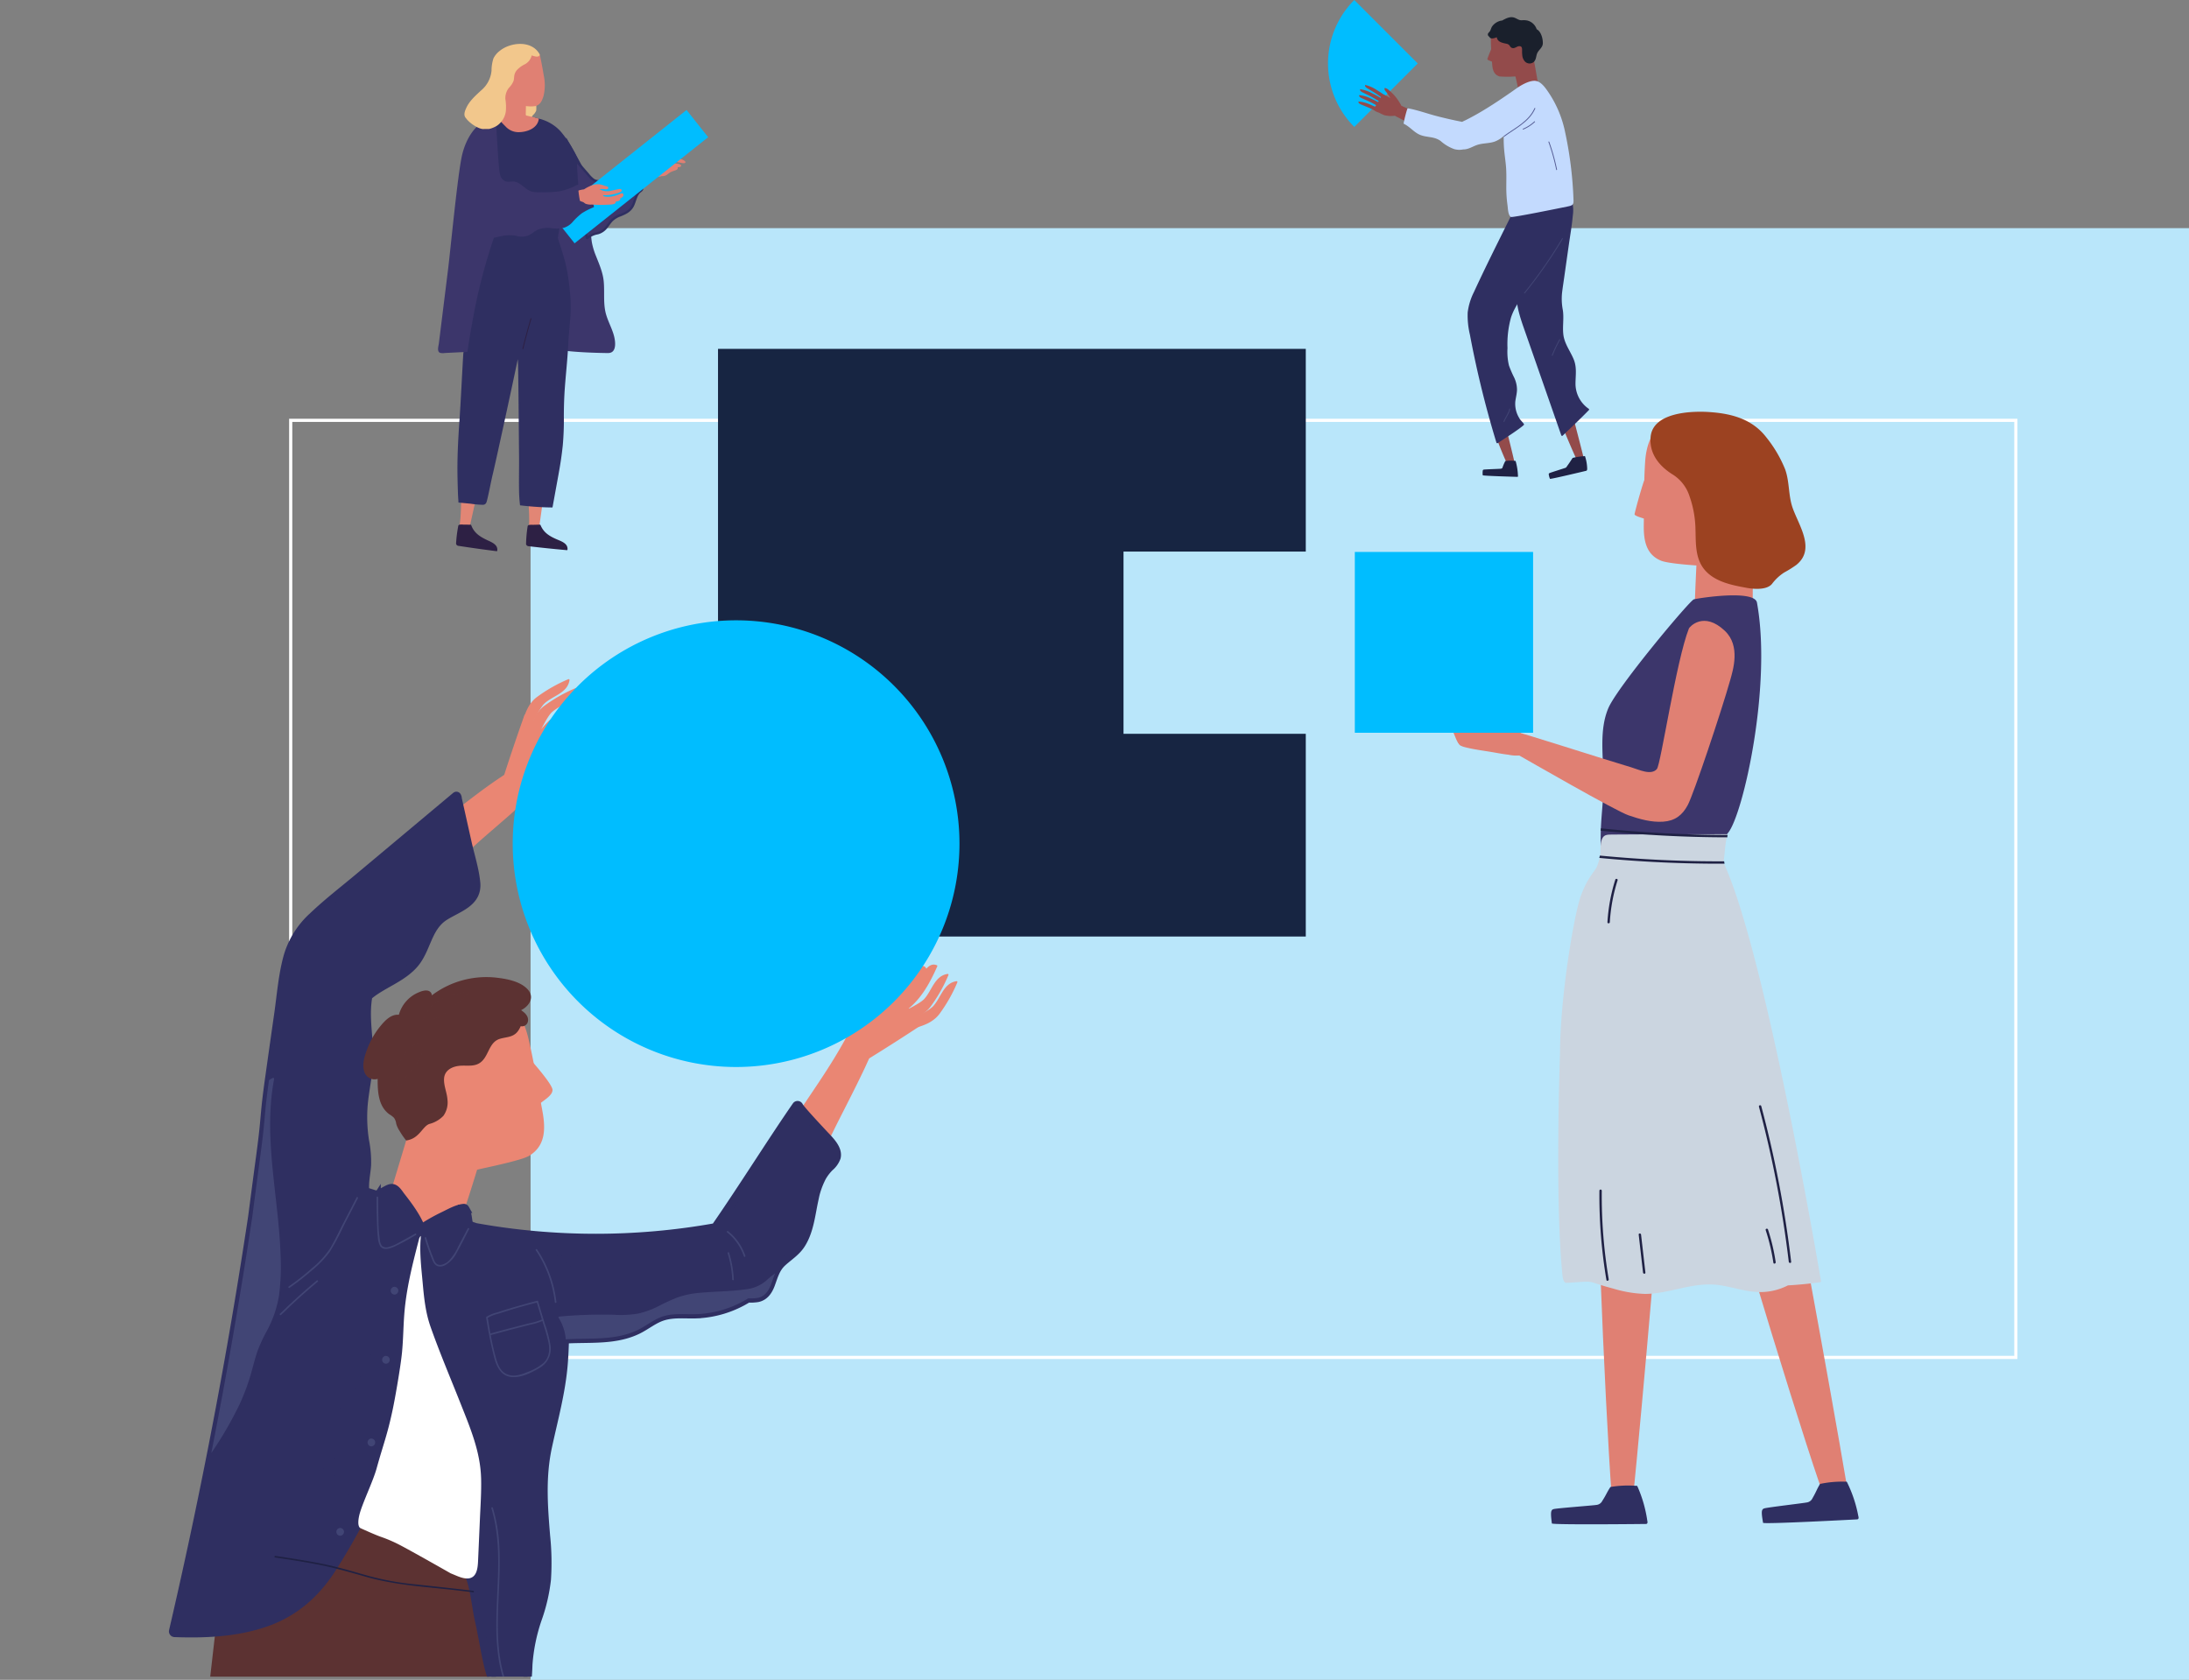 
<svg xmlns="http://www.w3.org/2000/svg" xmlns:xlink="http://www.w3.org/1999/xlink" width="689" height="528.824" viewBox="0 0 689 528.824">
  <rect x="0" y="0" width="689" height="528.824" fill="#808080" stroke="none"/>
  <defs>
  
  
    <clipPath id="clip-path-420">
      <rect id="Rectangle_667" data-name="Rectangle 667" width="331" height="376" transform="translate(238.501 -701.453)" fill="#fff"></rect>
    </clipPath>
    <clipPath id="clip-path-222">
      <rect id="Rectangle_639" data-name="Rectangle 639" width="252.72" height="347.172" fill="none"></rect>
    </clipPath>
    <clipPath id="clip-path-444">
      <rect id="Rectangle_621" data-name="Rectangle 621" width="21.928" height="28.628" fill="none"></rect>
    </clipPath>
    <clipPath id="clip-path-555">
      <rect id="Rectangle_622" data-name="Rectangle 622" width="12.091" height="10.978" fill="none"></rect>
    </clipPath>
    <clipPath id="clip-path-666">
      <rect id="Rectangle_623" data-name="Rectangle 623" width="6.525" height="16.932" fill="none"></rect>
    </clipPath>
    <clipPath id="clip-path-777">
      <rect id="Rectangle_624" data-name="Rectangle 624" width="5.871" height="8.13" fill="none"></rect>
    </clipPath>
    
    
    <clipPath id="clip-path-888">
      <rect id="Rectangle_625" data-name="Rectangle 625" width="1.956" height="8.828" fill="none"></rect>
    </clipPath>
    <clipPath id="clip-path-999">
      <rect id="Rectangle_626" data-name="Rectangle 626" width="12.508" height="16.454" fill="none"></rect>
    </clipPath>
    <clipPath id="clip-path-1000">
      <rect id="Rectangle_627" data-name="Rectangle 627" width="14.003" height="12.112" fill="none"></rect>
    </clipPath>
    <clipPath id="clip-path-1111">
      <rect id="Rectangle_628" data-name="Rectangle 628" width="5.804" height="58.313" fill="none"></rect>
    </clipPath>
    <clipPath id="clip-path-1222">
      <rect id="Rectangle_629" data-name="Rectangle 629" width="20.332" height="24.071" fill="none"></rect>
    </clipPath>
    <clipPath id="clip-path-13">
      <rect id="Rectangle_630" data-name="Rectangle 630" width="2.371" height="2.454" fill="none"></rect>
    </clipPath>
    <clipPath id="clip-path-17">
      <rect id="Rectangle_634" data-name="Rectangle 634" width="21.868" height="118.086" fill="none"></rect>
    </clipPath>
    
    
    <clipPath id="clip-path-18">
      <rect id="Rectangle_635" data-name="Rectangle 635" width="68.167" height="20.723" fill="none"></rect>
    </clipPath>
    <clipPath id="clip-path-19">
      <rect id="Rectangle_636" data-name="Rectangle 636" width="14.386" height="9.364" fill="none"></rect>
    </clipPath>
    <clipPath id="clip-path-20">
      <rect id="Rectangle_637" data-name="Rectangle 637" width="7.832" height="14.226" fill="none"></rect>
    </clipPath>
    <clipPath id="clip-path-21">
      <rect id="Rectangle_665" data-name="Rectangle 665" width="82.187" height="150.749" fill="none"></rect>
    </clipPath>
    <clipPath id="clip-path-22">
      <rect id="Rectangle_664" data-name="Rectangle 664" width="82.188" height="150.749" fill="none"></rect>
    </clipPath>
    <clipPath id="clip-path-23">
      <rect id="Rectangle_661" data-name="Rectangle 661" width="12.213" height="17.386" fill="none"></rect>
    </clipPath>
    <clipPath id="clip-path-24">
      <rect id="Rectangle_662" data-name="Rectangle 662" width="2.615" height="5.204" fill="none"></rect>
    </clipPath>
    <clipPath id="clip-path-25">
      <rect id="Rectangle_663" data-name="Rectangle 663" width="2.089" height="4.284" fill="none"></rect>
    </clipPath>
    <clipPath id="clip-path-26">
      <rect id="Rectangle_660" data-name="Rectangle 660" width="158.563" height="350.241" fill="none"></rect>
    </clipPath>
    <clipPath id="clip-path-27">
      <rect id="Rectangle_669" data-name="Rectangle 669" width="85.028" height="159.697" fill="none"></rect>
    </clipPath>
  </defs>
  <path id="Path_743" data-name="Path 743" d="M0,0H522V457H0Z" transform="translate(167 71.824)" fill="#b9e6fa"></path>
  <g id="Group_66" data-name="Group 66" transform="translate(-989.107 102.126)">
    <g id="Rectangle_89" data-name="Rectangle 89" transform="translate(1080.107 29.698)" fill="none" stroke="#fff" stroke-width="1">
      <rect width="544" height="296" stroke="none"></rect>
      <rect x="0.5" y="0.5" width="543" height="295" fill="none"></rect>
    </g>
  </g>
  <g id="Box" transform="translate(224.898 108.912)">
    <path id="Exclusion_1" data-name="Exclusion 1" d="M185,0H0V63.816H57.37v57.369H0V185H185V0Z" transform="translate(186.103 185.912) rotate(180)" fill="#172542"></path>
  </g>
  <g id="Group_2335" data-name="Group 2335" transform="translate(-238.501 852.277)">
    <g id="Mask_Group_33" data-name="Mask Group 33" transform="translate(0 1)" clip-path="url(#clip-path-420)">
      <g id="Group_2334" data-name="Group 2334" transform="translate(287.781 -658)" clip-path="url(#clip-path-222)">
        <g id="Group_2333" data-name="Group 2333" transform="translate(0 0)">
          <g id="Group_2332" data-name="Group 2332" clip-path="url(#clip-path-222)">
            <path id="Path_7097" data-name="Path 7097" d="M25.7,55.8a.943.943,0,0,1,.793.956,5,5,0,0,1-.452,1.277.812.812,0,0,1-.559.341.725.725,0,0,1-.766-.528,1.4,1.4,0,0,1,.349-1.856,1.725,1.725,0,0,1,.635-.19" transform="translate(72.725 165.516)" fill="#1f2144"></path>
            <path id="Path_7098" data-name="Path 7098" d="M49.185,49.392a.644.644,0,0,1-.6-.7.626.626,0,0,1,.647-.658.661.661,0,0,1,.615.7.693.693,0,0,1-.662.662" transform="translate(144.126 142.479)" fill="#1f2144"></path>
            <path id="Path_7099" data-name="Path 7099" d="M5.636,70.626a.612.612,0,0,1,.448.762.527.527,0,0,1-.766.365.87.87,0,0,1-.329-.539.54.54,0,0,1,.647-.587" transform="translate(14.787 209.466)" fill="#1f2144"></path>
            <path id="Path_7100" data-name="Path 7100" d="M10.728,69.7a.636.636,0,0,1-.809.345.5.5,0,0,1-.254-.766.614.614,0,0,1,.861-.143c.135.1.139.373.2.563" transform="translate(28.381 204.735)" fill="#1f2144"></path>
            <path id="Path_7101" data-name="Path 7101" d="M25.9,71.233c-.147-.163-.369-.3-.413-.488-.075-.29.5-.619.718-.413a.68.68,0,0,1,.178.571c-.048.147-.313.222-.484.329" transform="translate(75.597 208.442)" fill="#1f2144"></path>
            <path id="Path_7102" data-name="Path 7102" d="M23.574,60.788c-.143-.159-.369-.3-.4-.476a.437.437,0,0,1,.658-.456.659.659,0,0,1,.238.555c-.048.159-.321.254-.492.377" transform="translate(68.701 177.339)" fill="#1f2144"></path>
            <path id="Path_7103" data-name="Path 7103" d="M21.425,62.029a.351.351,0,0,1-.246-.528.34.34,0,0,1,.29-.135.349.349,0,0,1,.242.528c-.032.071-.186.091-.286.135" transform="translate(62.686 182.028)" fill="#1f2144"></path>
            <path id="Path_7104" data-name="Path 7104" d="M47.463,48.81c-.278.028-.468-.091-.476-.365a.35.35,0,0,1,.444-.381.4.4,0,0,1,.27.186c.139.266.044.46-.238.559" transform="translate(139.382 142.561)" fill="#1f2144"></path>
            <path id="Path_7105" data-name="Path 7105" d="M6.143,64.492a.344.344,0,0,1-.373.432c-.278,0-.416-.151-.369-.412a.384.384,0,0,1,.194-.25.366.366,0,0,1,.547.23" transform="translate(15.994 190.473)" fill="#1f2144"></path>
            <path id="Path_7106" data-name="Path 7106" d="M8.745,59.968c.059-.087.1-.23.186-.254.262-.083.42.044.413.333,0,.087-.1.242-.171.254a.317.317,0,0,1-.428-.333" transform="translate(25.941 177.061)" fill="#1f2144"></path>
            <path id="Path_7107" data-name="Path 7107" d="M5.8,58.534l-.127.254-.127-.25Z" transform="translate(16.467 173.637)" fill="#1f2144"></path>
            <path id="Path_7108" data-name="Path 7108" d="M83.758,39.2c-1.166-1.15-3.383-3-4.549-4.145-.222-.222.369-2.384.238-2.134C73.6,43.838,67.226,52.143,61.832,60.79,56.525,69.3,52.392,78.631,46.7,86.881a.554.554,0,0,0-.1.377.626.626,0,0,0,.25.793,96.8,96.8,0,0,1,11.9,8.21.578.578,0,0,0,.873-.226Q67.2,78.99,75.425,62.25c2.665-5.418,12.117-23.4,11.752-24.917-.194-.793-2.919,2.356-3.419,1.864" transform="translate(138.071 97.588)" fill="#ea8673"></path>
            <path id="Path_7109" data-name="Path 7109" d="M87.148,71.523a.5.5,0,0,0-.476-.619A316.152,316.152,0,0,0,37.7,72.756c-6.469.7-13.414,1.031-19.6,3.209-2.154.758-6.509,2.86-8.333,5.541a.507.507,0,0,0-.409.444l-.036.329a3.6,3.6,0,0,0-.278,2.443q-2.463,21.484-4.918,42.968c-.036.286.25.46.484.492,29.189,3.6,58.516-3.05,87.713.377a.494.494,0,0,0,.492-.492c-.881-18.932-8.766-37.463-5.668-56.545" transform="translate(12.234 209.489)" fill="#5c3232"></path>
            <path id="Path_7110" data-name="Path 7110" d="M68.567,17.439c-.666-1.491-2.059-4.026-2.725-5.517a.575.575,0,0,0-.781-.2c-8.809,5.121-16.607,11.748-24.778,17.841-8.044,6-15.29,13.18-23.6,18.789a.556.556,0,0,0-.234.313.625.625,0,0,0-.052.829,97.211,97.211,0,0,1,8.088,11.979.577.577,0,0,0,.9.107Q38.652,48.475,52.411,35.875C56.866,31.8,69.292,21.624,69.5,20.077c.111-.809-.65-2-.936-2.638" transform="translate(48.252 34.556)" fill="#ea8673"></path>
            <path id="Path_7111" data-name="Path 7111" d="M205.934,120.227c-1.682-1.821-7.187-7.655-7.647-8.682a.483.483,0,0,0-.773-.1c-7.409,10.654-16.734,25.623-25.532,38.323a213.763,213.763,0,0,1-75.421-.028c-2.138-.734-26.289-8.619-34.8-11.316-.309-2.7.345-5.41.555-8.107a33.96,33.96,0,0,0-.639-7.806,47.778,47.778,0,0,1-.5-10.261c.385-6.112,2.11-11.915,1.809-18.087-.278-5.755-1.309-11.5-.254-17.2.452-.393.916-.773,1.412-1.13,4.232-3.034,9.412-4.855,12.942-8.817,4.161-4.68,4.133-11.681,9.777-15.211,4.311-2.693,10.451-4.3,9.821-10.578-.416-4.212-1.8-8.468-2.725-12.6Q92.42,21.72,90.873,14.808c.036-.032-.1-1.194-.579-.789L59.824,39.535C54.969,43.6,49.884,47.5,45.3,51.878a27.37,27.37,0,0,0-7.857,12.431C35.763,70.27,35.3,76.66,34.419,82.781q-1.416,9.894-2.808,19.8c-1.821,12.919-1.063,11.443-2.8,24.374q-1.3,9.7-2.562,19.412Q19,194.643,8.939,242.444q-3.623,17.23-7.612,34.385a.5.5,0,0,0,.472.623c9.448.345,19.182-.071,28.217-3.11,9.432-3.169,16.274-9.226,21.557-17.559a214.427,214.427,0,0,0,27.3-64.49c2.233-9.218,4.3-18.479,6.35-27.745,3.562,3.594,8.155,5.981,12.149,9.143,2.713,2.15,4.906,4.847,7.512,7.112a42.472,42.472,0,0,0,8.528,5.708c-.222.1-.44.194-.662.3-.567.274-.071,1.122.5.845,10.737-5.2,23.41-.4,34.159-5.521,2.832-1.349,5.259-3.51,8.31-4.395,3.375-.984,6.957-.492,10.412-.627a33.162,33.162,0,0,0,16.131-4.978,14.151,14.151,0,0,0,3.106-.155c2.193-.5,3.336-2.285,4.077-4.272.96-2.582,1.531-4.994,3.649-6.933,2-1.836,4.276-3.217,5.8-5.529,2.709-4.117,3.173-9.25,4.181-13.954a25.79,25.79,0,0,1,2.519-7.385,14.978,14.978,0,0,1,2.376-3.09,7.168,7.168,0,0,0,2.154-3.046c.718-2.848-2.471-5.688-4.185-7.544" transform="translate(3.893 41.332)" fill="#2f2f61"></path>
            <path id="Path_7112" data-name="Path 7112" d="M205.934,120.227c-1.682-1.821-7.187-7.655-7.647-8.682a.483.483,0,0,0-.773-.1c-7.409,10.654-16.734,25.623-25.532,38.323a213.763,213.763,0,0,1-75.421-.028c-2.138-.734-26.289-8.619-34.8-11.316-.309-2.7.345-5.41.555-8.107a33.96,33.96,0,0,0-.639-7.806,47.778,47.778,0,0,1-.5-10.261c.385-6.112,2.11-11.915,1.809-18.087-.278-5.755-1.309-11.5-.254-17.2.452-.393.916-.773,1.412-1.13,4.232-3.034,9.412-4.855,12.942-8.817,4.161-4.68,4.133-11.681,9.777-15.211,4.311-2.693,10.451-4.3,9.821-10.578-.416-4.212-1.8-8.468-2.725-12.6Q92.42,21.72,90.873,14.808c.036-.032-.1-1.194-.579-.789L59.824,39.535C54.969,43.6,49.884,47.5,45.3,51.878a27.37,27.37,0,0,0-7.857,12.431C35.763,70.27,35.3,76.66,34.419,82.781q-1.416,9.894-2.808,19.8c-1.821,12.919-1.063,11.443-2.8,24.374q-1.3,9.7-2.562,19.412Q19,194.643,8.939,242.444q-3.623,17.23-7.612,34.385a.5.5,0,0,0,.472.623c9.448.345,19.182-.071,28.217-3.11,9.432-3.169,16.274-9.226,21.557-17.559a214.427,214.427,0,0,0,27.3-64.49c2.233-9.218,4.3-18.479,6.35-27.745,3.562,3.594,8.155,5.981,12.149,9.143,2.713,2.15,4.906,4.847,7.512,7.112a42.472,42.472,0,0,0,8.528,5.708c-.222.1-.44.194-.662.3-.567.274-.071,1.122.5.845,10.737-5.2,23.41-.4,34.159-5.521,2.832-1.349,5.259-3.51,8.31-4.395,3.375-.984,6.957-.492,10.412-.627a33.162,33.162,0,0,0,16.131-4.978,14.151,14.151,0,0,0,3.106-.155c2.193-.5,3.336-2.285,4.077-4.272.96-2.582,1.531-4.994,3.649-6.933,2-1.836,4.276-3.217,5.8-5.529,2.709-4.117,3.173-9.25,4.181-13.954a25.79,25.79,0,0,1,2.519-7.385,14.978,14.978,0,0,1,2.376-3.09,7.168,7.168,0,0,0,2.154-3.046C210.837,124.924,207.648,122.084,205.934,120.227Z" transform="translate(3.893 41.332)" fill="none" stroke="#2f2f61" stroke-miterlimit="10" stroke-width="2.623"></path>
            <path id="Path_7113" data-name="Path 7113" d="M88.781,54.2c-.444-.143-.885-.27-1.329-.393-.048-.75-.091-1.5-.139-2.245-.036-.627-1.019-.631-.98,0l.119,2c-6.945-1.666-14.152-1.063-21.22-.25-7.04.809-14.4-4.863-20.843-1.753C37.67,54.8,33.252,67.088,29.515,73.407A116.423,116.423,0,0,0,19.786,95.5,192.631,192.631,0,0,0,13.6,116.585c1.428,4.549,3.59,8.6,7.707,11.764,5.965,4.593,13.486,6.707,20.332,9.579,6.624,2.78,13.157,5,16.227,12.078,1.9,4.379,2.193,9.841,3.344,14.957,1.638,7.29,2.852,17.4,5.172,19.88,2.471,2.646,4.768,5.414,8.135,6.933a.5.5,0,0,0,.722-.294,81.237,81.237,0,0,0,1.42-12.895A56.611,56.611,0,0,1,79.543,164.4a55.372,55.372,0,0,0,2.935-12.546,80.553,80.553,0,0,0-.258-13.692c-.793-9.567-1.456-18.658.587-28.138,1.9-8.821,4.3-17.373,4.986-26.408.738-9.579.29-19.186-.278-28.76.333.091.67.182,1,.294.6.19.861-.758.262-.948" transform="translate(40.349 150.136)" fill="#2f2f61"></path>
            <path id="Path_7114" data-name="Path 7114" d="M88.781,54.2c-.444-.143-.885-.27-1.329-.393-.048-.75-.091-1.5-.139-2.245-.036-.627-1.019-.631-.98,0l.119,2c-6.945-1.666-14.152-1.063-21.22-.25-7.04.809-14.4-4.863-20.843-1.753C37.67,54.8,33.252,67.088,29.515,73.407A116.423,116.423,0,0,0,19.786,95.5,192.631,192.631,0,0,0,13.6,116.585c1.428,4.549,3.59,8.6,7.707,11.764,5.965,4.593,13.486,6.707,20.332,9.579,6.624,2.78,13.157,5,16.227,12.078,1.9,4.379,2.193,9.841,3.344,14.957,1.638,7.29,2.852,17.4,5.172,19.88,2.471,2.646,4.768,5.414,8.135,6.933a.5.5,0,0,0,.722-.294,81.237,81.237,0,0,0,1.42-12.895A56.611,56.611,0,0,1,79.543,164.4a55.372,55.372,0,0,0,2.935-12.546,80.553,80.553,0,0,0-.258-13.692c-.793-9.567-1.456-18.658.587-28.138,1.9-8.821,4.3-17.373,4.986-26.408.738-9.579.29-19.186-.278-28.76.333.091.67.182,1,.294C89.122,55.336,89.38,54.388,88.781,54.2Z" transform="translate(40.349 150.136)" fill="none" stroke="#2f2f61" stroke-miterlimit="10" stroke-width="2.623"></path>
            <path id="Path_7115" data-name="Path 7115" d="M67.731,65.883c-1.428-7.651-2.618-15.429-4.454-22.989C61.956,37.448,59,31.419,53.027,30.039a11.816,11.816,0,0,0-7.044.9.425.425,0,0,0-.294.02c-8.167,3.5-16.532,8.318-19.237,17.373a36.6,36.6,0,0,0-1.61,12.589c.313,4.74,1.289,8.96.575,13.613A.519.519,0,0,0,25,74.9Q21.55,86.374,18.1,97.841c.266.436,0,.147.686.762a15.769,15.769,0,0,0,2.963,1.86,46.682,46.682,0,0,0,8.944,3.09c3.665.972,5.72,1.3,9.44,2.074.274-.722.508-1.444.738-2,.758-1.856,1.408-3.756,2.043-5.66q2.231-6.687,4.276-13.43l.008-.024c2.106-.563,13.871-2.852,16.433-4.419,5.271-3.225,5.117-8.77,4.1-14.212" transform="translate(53.689 88.457)" fill="#ea8673"></path>
            <path id="Path_7116" data-name="Path 7116" d="M31.913,35.048c-.222-.258-2.3-.242-2.059,0l.186.2c-1.9.805-.785,3.867-.274,5.255,1.1,2.979,2.42,5.894,3.772,8.762a.266.266,0,0,0,.409.1c1.777-1.606,4.768-3.094,4.728-4.95-.032-1.349-3.53-5.66-6.763-9.373" transform="translate(85.945 103.411)" fill="#ea8673"></path>
            <path id="Path_7117" data-name="Path 7117" d="M48.478,56.267c-.29-1.472-.361-3.4-1.115-4.688a.477.477,0,0,0-.424-.242c-2.11.175-4.542,1.6-6.441,2.507a57.774,57.774,0,0,0-6.969,3.966c-1.4-3.7-4.054-7.219-6.35-10.158-.678-.869-1.6-2.531-2.856-2.586-.968-.048-2.388.992-3.209,1.38q-2.041.97-4.085,1.944c-.571.274-.071,1.119.5.849.635-.3,1.3-.662,1.967-1.023a4.248,4.248,0,0,0,.214,4.887c1.349,1.769-2.063,11.011-.214,12.149,2.7,1.666,11.292-4.9,14.184-3.6A.5.5,0,0,0,34.4,61.1c-.012-.083-.032-.167-.044-.25.539.063,1.119.063,1.5.111,2.178.254.44,10.225,2.63,10.245,1.789.016,7.9-9.595,9.623-10.055.627-.167.869-.246,1.043-.841.321-1.075-.468-3.011-.67-4.042" transform="translate(49.766 133.68)" fill="#2f2f61"></path>
            <path id="Path_7118" data-name="Path 7118" d="M48.478,56.267c-.29-1.472-.361-3.4-1.115-4.688a.477.477,0,0,0-.424-.242c-2.11.175-4.542,1.6-6.441,2.507a57.774,57.774,0,0,0-6.969,3.966c-1.4-3.7-4.054-7.219-6.35-10.158-.678-.869-1.6-2.531-2.856-2.586-.968-.048-2.388.992-3.209,1.38q-2.041.97-4.085,1.944c-.571.274-.071,1.119.5.849.635-.3,1.3-.662,1.967-1.023a4.248,4.248,0,0,0,.214,4.887c1.349,1.769-2.063,11.011-.214,12.149,2.7,1.666,11.292-4.9,14.184-3.6A.5.5,0,0,0,34.4,61.1c-.012-.083-.032-.167-.044-.25.539.063,1.119.063,1.5.111,2.178.254.44,10.225,2.63,10.245,1.789.016,7.9-9.595,9.623-10.055.627-.167.869-.246,1.043-.841C49.47,59.234,48.681,57.3,48.478,56.267Z" transform="translate(49.766 133.68)" fill="none" stroke="#2f2f61" stroke-miterlimit="10" stroke-width="2.623"></path>
            <path id="Path_7119" data-name="Path 7119" d="M66.059,38.737c2.6-1.293,4.387-4.105,2.015-6.624-2.344-2.491-6.588-3.256-9.825-3.621a28.486,28.486,0,0,0-20.284,5.573,1.467,1.467,0,0,0-.627-1.194c-1.091-.762-2.8-.063-3.843.4a10.733,10.733,0,0,0-5.9,6.9c-2.435-.2-4.288,1.741-5.735,3.486a25.339,25.339,0,0,0-4.105,7c-.877,2.257-1.912,5.228-.972,7.619a3.344,3.344,0,0,0,4.137,2.09c-.028,3.943.182,8.567,3.641,11.126a7.644,7.644,0,0,1,1.5,1.134,3.888,3.888,0,0,1,.686,1.809,8.339,8.339,0,0,0,1.138,2.427,22.959,22.959,0,0,0,2.011,2.9c4.2-.591,5.073-4.423,7.29-5.208a9.3,9.3,0,0,0,4.438-2.578A7.273,7.273,0,0,0,42.891,66.9c-.151-2.205-1.19-4.355-1.079-6.564.139-2.824,2.773-3.978,5.259-4.121,1.928-.111,4.018.29,5.771-.734,3.137-1.832,2.84-6.656,6.612-7.746,2.047-.595,4.042-.44,5.5-2.253a7.064,7.064,0,0,0,.984-1.71,1.9,1.9,0,0,0,2.3-1.65c.2-1.543-1.007-2.59-2.174-3.387" transform="translate(48.673 83.999)" fill="#5c3232"></path>
            <path id="Path_7120" data-name="Path 7120" d="M46.207,14.037c.409-.476-3.114.734-3.546.329-.817-.769-1.634-1.531-2.459-2.293Q37.733,9.8,35.224,7.552a.3.3,0,0,0-.484.127q-3.671,10.3-6.985,20.728c-.242-.1-.563.139-.373.389.059.079.127.151.186.23a.266.266,0,0,0,.226.282,15.622,15.622,0,0,0,3,2.856c1.119.8,2.586,1.813,4.042,1.642a3.677,3.677,0,0,0,2.542-1.944,44.741,44.741,0,0,0,2.594-5.68q1.339-3.058,2.677-6.108a18.783,18.783,0,0,1,3.558-6.037" transform="translate(81.055 22.164)" fill="#ea8673"></path>
            <path id="Path_7121" data-name="Path 7121" d="M66.127,32.477,60.851,36.55a44.5,44.5,0,0,0-4.883,3.891A3.671,3.671,0,0,0,54.7,43.38c.186,1.452,1.523,2.638,2.57,3.526a15.563,15.563,0,0,0,3.5,2.213.258.258,0,0,0,.325.155c.091.04.179.087.27.127.29.123.44-.246.29-.456Q70.96,43.2,80.069,37.153a.3.3,0,0,0,0-.5q-2.778-1.892-5.593-3.736c-.932-.611-1.872-1.226-2.816-1.832a5.025,5.025,0,0,0-1.757-.98c-1.3-.167-2.872,1.67-3.78,2.376" transform="translate(162.188 89.26)" fill="#ea8673"></path>
            <path id="Path_7122" data-name="Path 7122" d="M54.65,125.12c-.222-8.353-3.407-15.826-6.441-23.481-3.177-8.032-6.588-16.016-9.456-24.163C37.163,72.961,36.7,68.44,36.27,63.664c-.413-4.569-.992-9.254-.654-13.823l.024-.083a.252.252,0,0,0-.008-.135c.016-.23.032-.456.052-.686.024-.313-.532.543-.551.817-2.007,7.742-4.01,15.54-4.641,23.541-.321,4.073-.337,8.171-.734,12.244-.409,4.22-2.09,14.025-2.975,18.17-1.717,8.028-2.812,10.376-5.01,18.289-1.087,3.927-4.022,9.968-5.216,13.863-.571,1.844-.932,4.494.163,4.986,1.61.726,4.716,2.134,6.4,2.717a44.128,44.128,0,0,1,5.589,2.384c3.7,1.888,16.405,9.127,16.405,9.127,1.646.623,3.55,1.682,5.367,1.591,3.014-.155,3.137-3.665,3.237-5.93q.286-6.449.567-12.9c.186-4.232.48-8.476.369-12.712" transform="translate(47.496 144.965)" fill="#fff"></path>
            <path id="Path_7123" data-name="Path 7123" d="M43.473,4.7a48.2,48.2,0,0,0-9.912,5.636c-2.642,1.987-3.8,5.16-4.522,8.306a.269.269,0,0,0,.44.254.321.321,0,0,0,.087,0c.278-.056.611.48,1.095.341.583-.171.4,1.329.694.857,1.134-1.84,3.09-6.386,4.7-7.834,2.7-2.42,7.171-3.237,7.8-7.266a.267.267,0,0,0-.385-.294" transform="translate(86.121 13.847)" fill="#ea8673"></path>
            <path id="Path_7124" data-name="Path 7124" d="M44.05,5.4a48.2,48.2,0,0,0-9.912,5.636c-2.642,1.987-3.8,5.16-4.522,8.306a.268.268,0,0,0,.44.254.215.215,0,0,0,.087,0c.278-.056.611.48,1.095.341.583-.171.4,1.329.694.861,1.134-1.844,3.086-6.39,4.7-7.834,2.7-2.423,7.171-3.241,7.8-7.266a.268.268,0,0,0-.385-.3" transform="translate(87.829 15.948)" fill="#ea8673"></path>
            <path id="Path_7125" data-name="Path 7125" d="M44.9,9.726c.972-.837,1.666-1.916,1.115-3.28a.268.268,0,0,0-.385-.155C39.871,8.854,34.1,12.051,30.78,17.616a7.379,7.379,0,0,1-.266-.9c-.075-.329-.579-.19-.5.139.186.813,1.186,3.875,2.5,3.086.254-.151.416-.52.587-.754l.079-.111c.4.734.8,1.476,1.2,2.213a.263.263,0,0,0,.409.052,49.78,49.78,0,0,1,8.333-7.564c.888-.635,2.5-1.353,2.661-2.6A1.307,1.307,0,0,0,44.9,9.726" transform="translate(89.001 18.57)" fill="#ea8673"></path>
            <path id="Path_7126" data-name="Path 7126" d="M74.82,28.646c-4.03.639-4.839,5.109-7.259,7.81-1.44,1.614-5.985,3.574-7.826,4.712-.468.29,1.031.111.865.694-.143.48.393.813.337,1.091a.337.337,0,0,0,0,.091.268.268,0,0,0,.254.44c3.141-.726,6.314-1.892,8.3-4.538a48.188,48.188,0,0,0,5.624-9.92.266.266,0,0,0-.3-.381" transform="translate(176.931 84.963)" fill="#ea8673"></path>
            <path id="Path_7127" data-name="Path 7127" d="M74.115,28.071c-4.034.639-4.843,5.113-7.259,7.814-1.444,1.61-5.985,3.57-7.83,4.708-.468.29,1.031.111.865.694-.143.48.4.817.341,1.095a.213.213,0,0,0,0,.087.266.266,0,0,0,.25.44c3.141-.726,6.315-1.892,8.3-4.538a48.261,48.261,0,0,0,5.624-9.916.266.266,0,0,0-.294-.385" transform="translate(174.828 83.258)" fill="#ea8673"></path>
            <path id="Path_7128" data-name="Path 7128" d="M68.363,27.765c-1.245.163-1.959,1.773-2.594,2.665a49.761,49.761,0,0,1-7.552,8.341.266.266,0,0,0,.056.412c.738.4,1.476.8,2.213,1.194l-.111.083a2.574,2.574,0,0,0-.758.587c-.785,1.309,2.277,2.3,3.094,2.495.325.075.464-.428.135-.5a7.593,7.593,0,0,1-.9-.266c5.561-3.332,8.746-9.1,11.3-14.87a.269.269,0,0,0-.155-.385c-1.364-.551-2.443.147-3.28,1.119a1.3,1.3,0,0,0-1.452-.873" transform="translate(172.473 81.056)" fill="#ea8673"></path>
            <path id="Path_7129" data-name="Path 7129" d="M43.754,10.536c-.849-.857-3.018,1.083-3.613,1.476-1.84,1.21-3.748,2.36-5.525,3.665a11.6,11.6,0,0,0-2.431,2.479c-1.479-.528-3.609,8.409-2.638,7.457a27.793,27.793,0,0,1,5.4-4.006c1.44-1.115,2.979-3.435,4.311-4.676a28.747,28.747,0,0,0,3.724-3.824c.365-.5,1.4-1.936.769-2.57" transform="translate(86.919 30.611)" fill="#ea8673"></path>
            <g id="Group_2283" data-name="Group 2283" transform="translate(41.484 181.558)" opacity="0.5" style="mix-blend-mode: multiply;isolation: isolate">
              <g id="Group_2282" data-name="Group 2282">
                <g id="Group_2281" data-name="Group 2281" clip-path="url(#clip-path-444)">
                  <path id="Path_7130" data-name="Path 7130" d="M31.934,45.9q-2.106,4.081-4.212,8.155c-1.38,2.669-2.646,5.442-4.2,8.012a28.89,28.89,0,0,1-5.815,6.271,75.9,75.9,0,0,1-7.14,5.6c-.262.182-.016.607.246.428a76.032,76.032,0,0,0,6.739-5.24,33.878,33.878,0,0,0,5.95-6.108,76.672,76.672,0,0,0,4.308-8.072q2.273-4.4,4.546-8.8c.147-.278-.278-.528-.424-.246" transform="translate(-10.459 -45.774)" fill="#545b89"></path>
                </g>
              </g>
            </g>
            <g id="Group_2286" data-name="Group 2286" transform="translate(38.756 207.775)" opacity="0.5" style="mix-blend-mode: multiply;isolation: isolate">
              <g id="Group_2285" data-name="Group 2285">
                <g id="Group_2284" data-name="Group 2284" clip-path="url(#clip-path-555)">
                  <path id="Path_7131" data-name="Path 7131" d="M21.434,52.445q-6.021,5-11.59,10.5c-.226.222.123.571.349.345q5.563-5.5,11.586-10.5c.246-.2-.1-.547-.345-.345" transform="translate(-9.772 -52.384)" fill="#545b89"></path>
                </g>
              </g>
            </g>
            <g id="Group_2289" data-name="Group 2289" transform="translate(119.319 197.954)" opacity="0.5" style="mix-blend-mode: multiply;isolation: isolate">
              <g id="Group_2288" data-name="Group 2288">
                <g id="Group_2287" data-name="Group 2287" clip-path="url(#clip-path-666)">
                  <path id="Path_7132" data-name="Path 7132" d="M30.548,50.02c-.175-.262-.6-.016-.424.246a36.736,36.736,0,0,1,5.989,16.342c.036.309.528.313.492,0A37.217,37.217,0,0,0,30.548,50.02" transform="translate(-30.081 -49.907)" fill="#545b89"></path>
                </g>
              </g>
            </g>
            <g id="Group_2292" data-name="Group 2292" transform="translate(179.475 192.263)" opacity="0.5" style="mix-blend-mode: multiply;isolation: isolate">
              <g id="Group_2291" data-name="Group 2291">
                <g id="Group_2290" data-name="Group 2290" clip-path="url(#clip-path-777)">
                  <path id="Path_7133" data-name="Path 7133" d="M51.107,56.3a16.723,16.723,0,0,0-5.426-7.77c-.246-.2-.595.147-.349.345a16.261,16.261,0,0,1,5.3,7.556c.1.3.575.171.476-.131" transform="translate(-45.251 -48.473)" fill="#545b89"></path>
                </g>
              </g>
            </g>
            <g id="Group_2295" data-name="Group 2295" transform="translate(179.721 198.932)" opacity="0.5" style="mix-blend-mode: multiply;isolation: isolate">
              <g id="Group_2294" data-name="Group 2294">
                <g id="Group_2293" data-name="Group 2293" clip-path="url(#clip-path-888)">
                  <path id="Path_7134" data-name="Path 7134" d="M45.8,50.326c-.091-.3-.567-.171-.472.131a32.49,32.49,0,0,1,1.452,8.29c.016.313.508.317.492,0A32.99,32.99,0,0,0,45.8,50.326" transform="translate(-45.311 -50.152)" fill="#545b89"></path>
                </g>
              </g>
            </g>
            <g id="Group_2298" data-name="Group 2298" transform="translate(69.257 181.436)" opacity="0.5" style="mix-blend-mode: multiply;isolation: isolate">
              <g id="Group_2297" data-name="Group 2297">
                <g id="Group_2296" data-name="Group 2296" clip-path="url(#clip-path-999)">
                  <path id="Path_7135" data-name="Path 7135" d="M29.6,57.388c-1.809,1-3.6,2.039-5.43,3A12.229,12.229,0,0,1,21.234,61.6a2.2,2.2,0,0,1-2.027-.3,3.462,3.462,0,0,1-.714-1.88,43.435,43.435,0,0,1-.46-6.739c-.067-2.233-.087-4.47-.083-6.707a.244.244,0,0,0-.488,0q-.018,4.194.139,8.385c.056,1.4.091,2.82.266,4.212a6.323,6.323,0,0,0,.742,2.773c1.011,1.428,3.014.742,4.315.182a74.952,74.952,0,0,0,6.921-3.72.245.245,0,0,0-.246-.424" transform="translate(-17.462 -45.744)" fill="#545b89"></path>
                </g>
              </g>
            </g>
            <g id="Group_2301" data-name="Group 2301" transform="translate(84.388 191.324)" opacity="0.5" style="mix-blend-mode: multiply;isolation: isolate">
              <g id="Group_2300" data-name="Group 2300">
                <g id="Group_2299" data-name="Group 2299" clip-path="url(#clip-path-1000)">
                  <path id="Path_7136" data-name="Path 7136" d="M34.825,48.359q-1.505,2.886-3.018,5.771a16.3,16.3,0,0,1-2.788,4.26,4.745,4.745,0,0,1-2.6,1.436c-1.757.206-2.1-1.325-2.606-2.606-.777-1.947-1.456-3.935-2.055-5.946a.246.246,0,0,0-.472.135,62.344,62.344,0,0,0,2.59,7.251c.738,1.686,2.066,2.082,3.744,1.313a9.124,9.124,0,0,0,3.792-4.07c1.353-2.388,2.562-4.863,3.836-7.3.147-.278-.278-.528-.424-.246" transform="translate(-21.275 -48.237)" fill="#545b89"></path>
                </g>
              </g>
            </g>
            <g id="Group_2304" data-name="Group 2304" transform="translate(105.369 279.228)" opacity="0.5" style="mix-blend-mode: multiply;isolation: isolate">
              <g id="Group_2303" data-name="Group 2303">
                <g id="Group_2302" data-name="Group 2302" clip-path="url(#clip-path-1111)">
                  <path id="Path_7137" data-name="Path 7137" d="M32.348,128.337C25.89,114,29.936,97.871,29.087,82.767a51.879,51.879,0,0,0-2.035-12.2c-.091-.3-.567-.171-.476.131,4.585,15.088.1,30.918,2.134,46.28a41.364,41.364,0,0,0,3.213,11.6c.131.29.551.04.424-.246" transform="translate(-26.566 -70.397)" fill="#545b89"></path>
                </g>
              </g>
            </g>
            <g id="Group_2307" data-name="Group 2307" transform="translate(103.739 214.178)" opacity="0.5" style="mix-blend-mode: multiply;isolation: isolate">
              <g id="Group_2306" data-name="Group 2306">
                <g id="Group_2305" data-name="Group 2305" clip-path="url(#clip-path-1222)">
                  <path id="Path_7138" data-name="Path 7138" d="M46.421,68.067a41.508,41.508,0,0,0-1.773-6.711l-2.07-6.89c.052-.016-.044-.159-.163-.468-.012-.036-5.882,1.567-8.583,2.384-1.412.428-2.824.873-4.224,1.333a11.042,11.042,0,0,0-3.352,1.372.251.251,0,0,0-.1.214.3.3,0,0,0,0,.06c.647,4.149,1.44,8.29,2.483,12.359.71,2.78,1.951,5.727,5.1,6.259,3.034.508,6.517-1.2,9.059-2.717a6.939,6.939,0,0,0,3.617-7.2M30.178,58.044q2.106-.69,4.232-1.325c2.546-.765,5.113-1.468,7.691-2.13.535,1.781,1.071,3.558,1.606,5.343a20.134,20.134,0,0,1-4.085,1.226q-2.059.518-4.121,1.051-4.016,1.041-8.008,2.146c-.305-1.65-.579-3.3-.837-4.946a13.384,13.384,0,0,1,3.522-1.364M44.227,73.6A16.17,16.17,0,0,1,39.2,76.46c-2.066.869-4.545,1.686-6.707.619-1.84-.908-2.661-2.919-3.193-4.78-.69-2.447-1.241-4.946-1.713-7.461q4.242-1.166,8.5-2.273,2.059-.535,4.121-1.051A18.544,18.544,0,0,0,43.846,60.4l.258.849a55.82,55.82,0,0,1,1.713,6.12c.409,2.273.147,4.561-1.591,6.227" transform="translate(-26.154 -53.999)" fill="#545b89"></path>
                </g>
              </g>
            </g>
            <g id="Group_2310" data-name="Group 2310" transform="translate(73.707 209.815)" opacity="0.5" style="mix-blend-mode: multiply;isolation: isolate">
              <g id="Group_2309" data-name="Group 2309">
                <g id="Group_2308" data-name="Group 2308" clip-path="url(#clip-path-13)">
                  <path id="Path_7139" data-name="Path 7139" d="M19.769,52.9a1.228,1.228,0,0,0,0,2.455,1.228,1.228,0,0,0,0-2.455" transform="translate(-18.582 -52.898)" fill="#545b89"></path>
                </g>
              </g>
            </g>
            <g id="Group_2313" data-name="Group 2313" transform="translate(71.007 231.575)" opacity="0.5" style="mix-blend-mode: multiply;isolation: isolate">
              <g id="Group_2312" data-name="Group 2312">
                <g id="Group_2311" data-name="Group 2311" clip-path="url(#clip-path-13)">
                  <path id="Path_7140" data-name="Path 7140" d="M19.088,58.384a1.228,1.228,0,0,0,0,2.455,1.228,1.228,0,0,0,0-2.455" transform="translate(-17.902 -58.385)" fill="#545b89"></path>
                </g>
              </g>
            </g>
            <g id="Group_2316" data-name="Group 2316" transform="translate(66.427 257.589)" opacity="0.5" style="mix-blend-mode: multiply;isolation: isolate">
              <g id="Group_2315" data-name="Group 2315">
                <g id="Group_2314" data-name="Group 2314" clip-path="url(#clip-path-13)">
                  <path id="Path_7141" data-name="Path 7141" d="M17.933,64.943a1.228,1.228,0,0,0,0,2.455,1.228,1.228,0,0,0,0-2.455" transform="translate(-16.748 -64.942)" fill="#545b89"></path>
                </g>
              </g>
            </g>
            <g id="Group_2319" data-name="Group 2319" transform="translate(56.61 285.731)" opacity="0.5" style="mix-blend-mode: multiply;isolation: isolate">
              <g id="Group_2318" data-name="Group 2318">
                <g id="Group_2317" data-name="Group 2317" clip-path="url(#clip-path-13)">
                  <path id="Path_7142" data-name="Path 7142" d="M15.458,72.038a1.228,1.228,0,0,0,0,2.455,1.228,1.228,0,0,0,0-2.455" transform="translate(-14.273 -72.037)" fill="#545b89"></path>
                </g>
              </g>
            </g>
            <path id="Path_7143" data-name="Path 7143" d="M72.129,85.736c-.028-.163-.052-.325-.079-.484-6.1-.726-12.217-1.388-18.337-2.031a88.091,88.091,0,0,1-14.39-2.57c-4.53-1.257-9-2.646-13.6-3.633C20.4,75.88,15.009,75.071,9.626,74.261a.244.244,0,0,0-.063.484c4.752.718,9.5,1.432,14.212,2.372,4.895.98,9.654,2.364,14.45,3.728,9.194,2.618,18.7,3.133,28.158,4.208,1.916.214,3.832.448,5.747.682" transform="translate(27.761 220.28)" fill="#1f2144"></path>
            <g id="Group_2322" data-name="Group 2322" transform="translate(17.238 144.048)" opacity="0.5" style="mix-blend-mode: multiply;isolation: isolate">
              <g id="Group_2321" data-name="Group 2321">
                <g id="Group_2320" data-name="Group 2320" clip-path="url(#clip-path-17)">
                  <path id="Path_7144" data-name="Path 7144" d="M25.673,104.615a70.883,70.883,0,0,0,.468-12.443c-.29-8.7-1.515-17.329-2.388-25.98-.984-9.761-1.5-19.654.321-29.355.032-.159.028-.409-.071-.484s-.329-.012-.476.063a7.435,7.435,0,0,0-1.035.631c-1.67,12.022-.984,10.9-2.685,23.541q-1.3,9.7-2.562,19.412-5.6,37.34-12.9,74.4a117.462,117.462,0,0,0,8.79-15.116,68.431,68.431,0,0,0,4.073-11.217c.551-2.047,1.075-4.105,1.8-6.1a49.116,49.116,0,0,1,2.773-5.93,35.2,35.2,0,0,0,3.9-11.423" transform="translate(-4.346 -36.318)" fill="#545b89"></path>
                </g>
              </g>
            </g>
            <g id="Group_2325" data-name="Group 2325" transform="translate(126.517 205.619)" opacity="0.5" style="mix-blend-mode: multiply;isolation: isolate">
              <g id="Group_2324" data-name="Group 2324">
                <g id="Group_2323" data-name="Group 2323" clip-path="url(#clip-path-18)">
                  <path id="Path_7145" data-name="Path 7145" d="M90.9,56.826c-4.891.706-9.853.654-14.763,1.134a27.731,27.731,0,0,0-6.644,1.376,57.8,57.8,0,0,0-5.8,2.634,27.617,27.617,0,0,1-6.671,2.491,33.471,33.471,0,0,1-7.612.385,146.657,146.657,0,0,0-17.262.567.249.249,0,0,0-.214.369,15.76,15.76,0,0,1,1.825,4.24,16.043,16.043,0,0,1,.42,2.455l0,.083c7.631-.448,15.525.468,22.593-2.9,2.832-1.353,5.255-3.51,8.31-4.4,3.375-.98,6.953-.488,10.412-.623a33.159,33.159,0,0,0,16.131-4.978,14.141,14.141,0,0,0,3.1-.155c2.193-.5,3.336-2.285,4.077-4.272.44-1.178.8-2.32,1.261-3.4a26.981,26.981,0,0,0-2.844,2.316A11.853,11.853,0,0,1,90.9,56.826" transform="translate(-31.897 -51.84)" fill="#545b89"></path>
                </g>
              </g>
            </g>
            <g id="Group_2328" data-name="Group 2328" transform="translate(83.768 116.99)" opacity="0.5" style="mix-blend-mode: multiply;isolation: isolate">
              <g id="Group_2327" data-name="Group 2327">
                <g id="Group_2326" data-name="Group 2326" clip-path="url(#clip-path-19)">
                  <path id="Path_7146" data-name="Path 7146" d="M35.2,29.5c-3.122.516-6.2,1.039-8.932,2.733a12.074,12.074,0,0,0-5.133,6.247.211.211,0,0,0,.171.29c.631.329,2.241-.337,2.808-.524a14.192,14.192,0,0,0,3.974-2.114c1.226-.912,2.392-1.908,3.578-2.872a25.279,25.279,0,0,0,3.776-3.348A.25.25,0,0,0,35.2,29.5" transform="translate(-21.121 -29.496)" fill="#5c3232"></path>
                </g>
              </g>
            </g>
            <g id="Group_2331" data-name="Group 2331" transform="translate(75.781 132.923)" opacity="0.5" style="mix-blend-mode: multiply;isolation: isolate">
              <g id="Group_2330" data-name="Group 2330">
                <g id="Group_2329" data-name="Group 2329" clip-path="url(#clip-path-20)">
                  <path id="Path_7147" data-name="Path 7147" d="M26.283,33.557c-6.065,1.745-7.834,8.409-6.973,14.005.04.274.393.194.472,0,1.821-4.454,8.143-7.972,7.025-13.284-.123-.861-.222-.805-.524-.722" transform="translate(-19.107 -33.51)" fill="#5c3232"></path>
                </g>
              </g>
            </g>
            <path id="Path_7148" data-name="Path 7148" d="M168.883,70.309a70.31,70.31,0,1,0-70.309,70.313,70.31,70.31,0,0,0,70.309-70.313" transform="translate(83.837 0)" fill="#00bdff"></path>
          </g>
        </g>
      </g>
    </g>
  </g>
  <g id="Group_2397" data-name="Group 2397" transform="translate(418 0)">
    <g id="Group_2396" data-name="Group 2396" transform="translate(0 0)" clip-path="url(#clip-path-21)">
      <g id="Group_2395" data-name="Group 2395" transform="translate(0 0)">
        <g id="Group_2394" data-name="Group 2394" clip-path="url(#clip-path-22)">
          <path id="Path_7225" data-name="Path 7225" d="M8.274,0a28.251,28.251,0,0,0,0,39.952L28.25,19.976Z" transform="translate(0 0)" fill="#00bdff"></path>
          <path id="Path_7226" data-name="Path 7226" d="M29.36,75.883c-.28,1,4,10.883,4.275,10.935a4.648,4.648,0,0,0,1.817.079.215.215,0,0,0,.172-.19c.029-.675-1.823-7.944-2.227-9.652a.2.2,0,0,0-.075-.12.2.2,0,0,0-.122-.156,12.907,12.907,0,0,0-3.371-.967c-.086-.013-.447-.013-.47.072" transform="translate(23.305 60.2)" fill="#934b4b"></path>
          <path id="Path_7227" data-name="Path 7227" d="M27.171,85.43c.011.2,10.876.5,10.876.5.307.016.206-.357.2-.405A19,19,0,0,0,37.531,81c-.045-.108-.109-.088-.273-.1a12.194,12.194,0,0,0-2.926.032c-.054.005-.088.048-.115.109a15.134,15.134,0,0,0-.791,1.844c-.129.411-.244.42-.649.49-.244.043-4.787.187-5.248.271a.363.363,0,0,0-.334.224,4.856,4.856,0,0,0-.023,1.556" transform="translate(21.534 64.189)" fill="#1f2144"></path>
          <path id="Path_7228" data-name="Path 7228" d="M40.91,74.989c.405,1.364,5.047,12.259,5.318,12.319a4.616,4.616,0,0,0,1.814.127.215.215,0,0,0,.179-.185c.045-.675-3.109-12.286-3.464-14.005-.013-.054-4.132.782-3.847,1.744" transform="translate(32.477 58.165)" fill="#934b4b"></path>
          <path id="Path_7229" data-name="Path 7229" d="M39.117,87.19c.063.19,11.393-2.528,11.393-2.528.3-.066.318-.511.319-.562a13.444,13.444,0,0,0-.68-4.01c-.023-.115-.127-.054-.291-.02a18.917,18.917,0,0,0-3.6.536c-.05.02-.859,1.356-1.71,2.514-.257.348-.2.431-.571.606-.224.106-4.566,1.45-4.988,1.652-.16.077-.228.127-.264.305a4.861,4.861,0,0,0,.391,1.505" transform="translate(30.747 63.55)" fill="#1f2144"></path>
          <path id="Path_7230" data-name="Path 7230" d="M48.805,31.7a.272.272,0,0,0-.38.013,17.828,17.828,0,0,1-6.671,5.09l.136-.28c.153-.31-.323-.562-.475-.251C36.434,46.454,31.231,56.556,26.48,66.846a19.59,19.59,0,0,0-1.954,6.387,25.824,25.824,0,0,0,.7,7q1.507,8.041,3.429,15.995,2.191,9.069,4.918,18a.271.271,0,0,0,.4.152q2.209-1.445,4.406-2.908c.849-.569,3.829-2.612,3.883-2.932s-1.148-1.322-1.525-2.081a8.53,8.53,0,0,1-1.218-5.214c.158-1.193.477-2.365.526-3.572a8.973,8.973,0,0,0-.9-3.952,34.847,34.847,0,0,1-1.629-3.775,18.556,18.556,0,0,1-.461-5.454,31.252,31.252,0,0,1,1.1-9.636c1.057-3.244,3.149-5.987,5.016-8.793a104.851,104.851,0,0,0,9.956-18.831c1.042-2.585,2.017-5.4,1.317-8.2-.771-3.088-3.328-5.339-5.639-7.333" transform="translate(19.437 25.118)" fill="#2f2f61"></path>
          <path id="Path_7231" data-name="Path 7231" d="M44.163,32.214A30.029,30.029,0,0,0,39.4,35q-2.153,1.286-4.3,2.575.059-1.114.12-2.227c.018-.346-.52-.327-.54.018q-.067,1.273-.136,2.544a.258.258,0,0,0-.022.405l-.689,12.821c-.276,5.115-.7,10.25-.795,15.372-.084,4.715,1.512,8.858,3.045,13.246l5.2,14.893,5.9,16.912c.05.147.266.28.4.154,3.217-3.064,5.311-5.036,8.293-8.079a.267.267,0,0,0-.07-.422,9.6,9.6,0,0,1-4.143-8.074c.041-2.731.472-5.081-.648-7.679-1.1-2.549-2.86-4.821-3.183-7.652-.291-2.569.249-5.142-.165-7.711a18.63,18.63,0,0,1-.246-5.3c.187-1.608.443-3.208.669-4.808q.729-5.135,1.457-10.271c.441-3.115,1-6.236,1.277-9.371A11.149,11.149,0,0,0,49.7,35.592c-.978-1.658-3.371-4.157-5.537-3.378" transform="translate(26.234 25.466)" fill="#2f2f61"></path>
          <path id="Path_7232" data-name="Path 7232" d="M28.569,9.361c.022,2.411.255,4.837.405,7.243.108,1.712.481,3.389,2.309,3.958a29.562,29.562,0,0,0,4.991-.011c.492,1.529,1.209,6.044,1.595,6.258.3.165,5.661-3.445,5.661-3.445s-1.783-10.053-2.049-11.5A11.417,11.417,0,0,0,40.045,8.2c-1.5-2.514-4.378-3.326-7.1-3.759a.134.134,0,0,0-.09.018,3.633,3.633,0,0,0-2.183.262c-1.692.867-2.121,2.9-2.1,4.638" transform="translate(22.688 3.499)" fill="#934b4b"></path>
          <path id="Path_7233" data-name="Path 7233" d="M27.949,12.038c-.068.226,1.206.673,1.891.96a.085.085,0,0,0,.109-.072c.1-.98.185-1.966.2-2.948.005-.459.018-1.471-.621-1.509l.034-.077c.043-.1-.111-.151-.156-.056-.556,1.233-1.337,3.3-1.457,3.7" transform="translate(22.194 6.581)" fill="#934b4b"></path>
          <path id="Path_7234" data-name="Path 7234" d="M18.768,21.384a.094.094,0,0,0,0-.109,17.5,17.5,0,0,0-2.189-3.163,18.218,18.218,0,0,0-1.643-1.559A2.622,2.622,0,0,0,13.7,15.86a.113.113,0,0,0-.127.079c-.178.544.373.983.666,1.378.416.563.795,1.15,1.173,1.737-.759-.45-1.527-.883-2.311-1.259l0,0c-.632-.436-1.272-.859-1.93-1.254a11.42,11.42,0,0,0-3.615-1.627.111.111,0,0,0-.127.077c-.133.5.588.893.938,1.105.757.463,1.529.9,2.273,1.38.617.4,1.207.834,1.808,1.256-.048.077-.093.151-.14.226-.852-.493-1.713-.974-2.6-1.4a11.421,11.421,0,0,0-3.743-1.308.107.107,0,0,0-.12.09c-.088.506.664.836,1.03,1.017.795.395,1.6.761,2.384,1.177.829.438,1.617.942,2.436,1.392l.034.016c-.063.111-.131.226-.2.343-.68-.355-1.367-.7-2.069-1.01a11.393,11.393,0,0,0-3.786-1.177.109.109,0,0,0-.118.093c-.07.51.694.813,1.066.981.807.366,1.625.705,2.424,1.094.642.312,1.265.662,1.895,1-.108.169-.214.341-.316.513-.447-.206-.9-.409-1.349-.594a11.4,11.4,0,0,0-3.82-1.068.111.111,0,0,0-.115.1c-.054.513.718.793,1.094.951.818.343,1.645.657,2.456,1.021.47.212.929.443,1.389.676a.473.473,0,0,0,.039.057,5.007,5.007,0,0,0,1.378.678q.85.4,1.708.8a8.953,8.953,0,0,0,3.38.2c2.618,1.356,5.23,2.734,7.912,3.96.707.323,1.419.635,2.137.931.359.149.718.292,1.08.432.2.081.553.316.78.26.305-.072.413-.52.533-.763a5.892,5.892,0,0,0,.58-1.182q.261-.794.522-1.59a.141.141,0,0,0-.075-.174c-3.671-2.044-7.731-3.228-11.488-5.079" transform="translate(4.24 11.843)" fill="#934b4b"></path>
          <path id="Path_7235" data-name="Path 7235" d="M55.036,14.241c-1.706-.384-4.412,1.028-6.132,2.244-4,2.829-8.418,5.836-12.688,8.251q-1.739.982-3.527,1.877a9.2,9.2,0,0,0-1,.492c-2.779-.545-5.544-1.17-8.284-1.893-2.894-.764-5.739-1.81-8.684-2.354a.273.273,0,0,0-.321.2,42.4,42.4,0,0,0-1.127,4.406.275.275,0,0,0,.136.3c1.882.9,3.168,2.716,5.126,3.472,2.2.845,4.372.42,6.378,1.893a12.992,12.992,0,0,0,4.268,2.551,5.972,5.972,0,0,0,2.831.1c1.618.029,2.9-.913,4.4-1.416,1.774-.594,3.707-.427,5.476-1.042a8.645,8.645,0,0,0,2.881-1.782,38.318,38.318,0,0,0,.106,4.058c.156,1.956.483,3.891.628,5.849.145,1.975.079,3.956.075,5.935a40.083,40.083,0,0,0,.371,5.919c.151,1.042.138,3.052,1.05,3.744.364.275,15.444-2.8,17.683-3.26,1.55-.319,2.131-.427,2.049-2.011a121.171,121.171,0,0,0-2.793-22.136A34.735,34.735,0,0,0,58.75,17.661c-.885-1.277-2.108-3.057-3.714-3.42" transform="translate(10.54 11.259)" fill="#c3dafe"></path>
          <g id="Group_2387" data-name="Group 2387" transform="translate(61.719 74.987)" opacity="0.5" style="mix-blend-mode: multiply;isolation: isolate">
            <g id="Group_2386" data-name="Group 2386" transform="translate(0)">
              <g id="Group_2385" data-name="Group 2385" clip-path="url(#clip-path-23)">
                <path id="Path_7236" data-name="Path 7236" d="M46.356,41.863A143.634,143.634,0,0,1,34.432,58.95c-.109.135.088.319.2.185A144.274,144.274,0,0,0,46.595,41.988c.088-.149-.151-.275-.239-.126" transform="translate(-34.4 -41.795)" fill="#545b89"></path>
              </g>
            </g>
          </g>
          <g id="Group_2390" data-name="Group 2390" transform="translate(70.452 106.793)" opacity="0.5" style="mix-blend-mode: multiply;isolation: isolate">
            <g id="Group_2389" data-name="Group 2389" transform="translate(0)">
              <g id="Group_2388" data-name="Group 2388" clip-path="url(#clip-path-24)">
                <path id="Path_7237" data-name="Path 7237" d="M41.626,59.591a40.864,40.864,0,0,0-2.349,4.936c-.063.16.176.287.239.126a40.864,40.864,0,0,1,2.349-4.936c.084-.151-.154-.276-.239-.126" transform="translate(-39.268 -59.523)" fill="#545b89"></path>
              </g>
            </g>
          </g>
          <g id="Group_2393" data-name="Group 2393" transform="translate(55.238 128.586)" opacity="0.5" style="mix-blend-mode: multiply;isolation: isolate">
            <g id="Group_2392" data-name="Group 2392" transform="translate(0)">
              <g id="Group_2391" data-name="Group 2391" clip-path="url(#clip-path-25)">
                <path id="Path_7238" data-name="Path 7238" d="M32.611,71.772c-.246,1.486-1.322,2.63-1.816,4.026-.057.163.206.222.264.059.493-1.4,1.568-2.532,1.814-4.026.029-.17-.233-.231-.262-.059" transform="translate(-30.788 -71.67)" fill="#545b89"></path>
              </g>
            </g>
          </g>
          <path id="Path_7239" data-name="Path 7239" d="M40.753,19.137c.07-.158-.169-.285-.239-.126-1.848,4.195-6.143,6.159-9.685,8.763,0,.111,0,.222,0,.334,3.6-2.7,8.029-4.663,9.927-8.971" transform="translate(24.48 15.039)" fill="#545b93"></path>
          <path id="Path_7240" data-name="Path 7240" d="M37.793,21.325a12.292,12.292,0,0,1-3.54,2.291c-.158.068-.083.327.077.258a12.69,12.69,0,0,0,3.658-2.365c.129-.118-.068-.3-.2-.185" transform="translate(27.133 16.905)" fill="#545b93"></path>
          <path id="Path_7241" data-name="Path 7241" d="M38.676,25a62.053,62.053,0,0,1,2.442,8.728c.036.169.291.084.257-.084a62.431,62.431,0,0,0-2.442-8.728.135.135,0,0,0-.257.084" transform="translate(30.707 19.719)" fill="#545b93"></path>
          <path id="Path_7242" data-name="Path 7242" d="M40.671,4.116a5.669,5.669,0,0,0-1.959-.131c-.958.031-1.529-.556-2.383-.838-1.263-.413-2.508.219-3.6.807a.118.118,0,0,0-.066.09,4.49,4.49,0,0,0-2.3.886,4.234,4.234,0,0,0-.99,1.017c-.325.483-.4,1.1-.741,1.563-.237.321-.612.529-.594.98a.831.831,0,0,0,.44.669.111.111,0,0,0,.034.013c.323.9,1.642.443,2.349.16.206,1.495,1.715,1.762,2.985,2.033a1.711,1.711,0,0,1,.849.37c.206.192.316.466.508.671a1.07,1.07,0,0,0,.606.334c.775.135,1.335-.549,2.063-.6,1.026-.077.944.822.944,1.475a11.05,11.05,0,0,0,.057,1.4,3.393,3.393,0,0,0,.71,1.8,2.026,2.026,0,0,0,3.084.12.11.11,0,0,0,.043-.1c.558-.635.511-1.643.858-2.449.483-1.125,1.737-1.789,1.776-3.113.043-1.471-.52-3.734-1.936-4.464a4.149,4.149,0,0,0-2.741-2.682" transform="translate(22.269 2.395)" fill="#1a202c"></path>
        </g>
      </g>
    </g>
  </g>
  <g id="Group_2384" data-name="Group 2384" transform="translate(426.437 129.623)">
    <g id="Group_2383" data-name="Group 2383" transform="translate(0 0)" clip-path="url(#clip-path-26)">
      <path id="Path_7204" data-name="Path 7204" d="M7.437,24.655c.035,2.15-.244,3.473,2.033,4.087,3.012.81,6.224,1.166,9.293,1.706,1.563.274,3.125.561,4.7.744a11.688,11.688,0,0,0,3.721.213c1.536-.392.823-4.518.7-4.561-.122-1.162-.3-2.5-1.219-3.1a8.5,8.5,0,0,0-4.161-.831c-4.844-.1-9.872.849-14.694,1.319a.411.411,0,0,0-.37.427" transform="translate(24.933 76.782)" fill="#e08073"></path>
      <path id="Path_7205" data-name="Path 7205" d="M12.507,31.561c-.144-.453-.274-.914-.413-1.38a.274.274,0,0,0-.009-.118l-1.462-4.679c-.3-.949-.461-2.4-1.184-3.151a1.261,1.261,0,0,0-1.245-.4C6.2,21.38,6.727,23.417,7.149,24.684c.44,1.332.949,2.655,1.5,3.948.461,1.071.971,2.659,1.906,3.408.022.1,1.079.013,1.175-.335h0l.022-.013.065.139a.374.374,0,0,0,.688-.27" transform="translate(22.649 72.979)" fill="#e08073"></path>
      <path id="Path_7206" data-name="Path 7206" d="M13.453,31.5c-.144-.453-.274-.914-.413-1.38A.279.279,0,0,0,13.03,30l-1.462-4.675c-.3-.953-.461-2.4-1.184-3.151a1.265,1.265,0,0,0-1.245-.4c-1.989-.453-1.467,1.584-1.045,2.851.44,1.332.949,2.659,1.5,3.948A7.7,7.7,0,0,0,11.4,31.717l.065.3a.388.388,0,0,0,.453.274.813.813,0,0,0,.753-.64h0l.022-.013.065.135a.374.374,0,0,0,.688-.27" transform="translate(25.82 72.774)" fill="#e08073"></path>
      <path id="Path_7207" data-name="Path 7207" d="M14,31.461c-.144-.453-.279-.914-.413-1.38a.375.375,0,0,0-.013-.118l-1.458-4.675c-.3-.953-.461-2.4-1.188-3.156a1.251,1.251,0,0,0-1.24-.4C7.7,21.28,8.222,23.317,8.64,24.584c.444,1.332.949,2.659,1.5,3.948a7.692,7.692,0,0,0,1.811,3.147c.022.1.044.2.061.3a.393.393,0,0,0,.453.274.823.823,0,0,0,.757-.64l.022-.013.065.135a.377.377,0,0,0,.692-.27" transform="translate(27.656 72.644)" fill="#e08073"></path>
      <path id="Path_7208" data-name="Path 7208" d="M14.5,31.432c-.144-.453-.274-.914-.413-1.38a.274.274,0,0,0-.009-.118L12.62,25.255c-.3-.949-.461-2.4-1.184-3.151a1.261,1.261,0,0,0-1.245-.4c-1.989-.453-1.467,1.584-1.045,2.851.44,1.332.949,2.655,1.5,3.948a7.741,7.741,0,0,0,1.811,3.147l.065.3a.388.388,0,0,0,.453.274.817.817,0,0,0,.753-.644h0l.017-.013.07.139a.374.374,0,0,0,.688-.27" transform="translate(29.347 72.546)" fill="#e08073"></path>
      <path id="Path_7209" data-name="Path 7209" d="M58.46,23.121A31.166,31.166,0,0,0,55.3,12.775C51.727,5.554,44.005,2.708,36.641.941a.385.385,0,0,0-.248.026,10.088,10.088,0,0,0-6.046.252c-4.827,2.015-6.442,7.508-6.773,12.27-.135,1.993-.218,4-.274,6a.261.261,0,0,0-.078.109c-1.193,3.526-2.764,9.4-2.99,10.524-.083.413,1.362.914,2.925,1.384,0,.649-.013,1.3-.022,1.941-.07,4.723.6,9.4,5.489,11.351C31,45.746,39.7,46.277,39.7,46.281c-.174,3.621-.866,18.337-.531,18.9,3.012-1.18,18.311-.035,18.472-.44-.862-15.617,1.24-37.589.823-41.619" transform="translate(67.816 2.106)" fill="#e08073"></path>
      <path id="Path_7210" data-name="Path 7210" d="M17.942,54.06c-1.728,3.36,3.443,109,4.435,110.389.64.892-5.058-1.336-4.122-.953,1.806.736,4.483,1.741,6.416,1.61.331-.026,3.277.722,3.365.37.6-2.385,9.5-100.888,9.319-107.269-.009-.2-19.264-4.431-19.412-4.148" transform="translate(58.976 181.195)" fill="#e08073"></path>
      <path id="Path_7211" data-name="Path 7211" d="M26.713,55.344c-.779,3.7,30.215,103.19,31.539,104.27.853.692-3.3,1.071-2.3,1.188,1.937.235,4.783.5,6.612-.144.318-.109,3.356-.165,3.347-.531-.057-2.455-17.515-99.8-19.378-105.915-.061-.192-19.752.823-19.817,1.132" transform="translate(89.509 181.67)" fill="#e08073"></path>
      <path id="Path_7212" data-name="Path 7212" d="M29.82,90.348c.07.5,29.562-1.075,29.562-1.075.775-.022.435-.945.413-1.066a40.943,40.943,0,0,0-3.539-10.625c-.131-.27-.3-.2-.718-.183a33.226,33.226,0,0,0-7.678.688c-.139.022-.183.157-.27.3-.936,1.61-1.058,2.237-2.2,4.2a2.33,2.33,0,0,1-1.863,1.362c-.6.161-12.048,1.515-13.193,1.828-.431.118-.627.213-.8.644-.313.792.17,3.116.283,3.93" transform="translate(98.676 259.419)" fill="#2f2f61"></path>
      <path id="Path_7213" data-name="Path 7213" d="M14.447,89.6c.048.5,29.58.17,29.58.17.779.009.479-.927.461-1.049a40.934,40.934,0,0,0-3.095-10.764c-.113-.27-.287-.209-.705-.213a33.365,33.365,0,0,0-7.7.366c-.135.017-.187.148-.279.287-1.005,1.563-1.149,2.189-2.381,4.1a2.319,2.319,0,0,1-1.915,1.284c-.614.135-12.1,1.01-13.258,1.275-.435.1-.635.183-.823.605-.344.779.039,3.121.118,3.939" transform="translate(47.568 260.364)" fill="#2f2f61"></path>
      <path id="Path_7214" data-name="Path 7214" d="M47.1,14.539c-1.267.335-24.078,27.539-26.925,34.285-2.8,6.642-1.65,14.494-1.536,21.519.148,9.027-1,12.47-.844,21.493a.383.383,0,0,0,.374.374c11.016.618,23.4-.139,34.372-.035,3.6.039,2.812-1.018,5.384-4.2,4.727-5.85,13.811-46.285,9.049-72.413-.757-4.17-18.315-1.441-19.874-1.027" transform="translate(59.604 44.525)" fill="#3c366b"></path>
      <path id="Path_7215" data-name="Path 7215" d="M78.749,18.281c-6.725-6.376-11.156-1.193-11.325-.77-4,10.1-8.844,42.777-10.081,44.248-1.8,2.146-5.758.157-7.983-.5C40.3,58.581,13.735,49.989,11.637,49.667c-1.027-.161.252,6.625,1.171,7.147C16.59,58.96,44.32,74.947,48.394,76.335c3.508,1.2,7.2,2.268,10.947,2.007,3.678-.257,6-2.015,7.7-5.193,1.906-3.543,10.686-29.828,13.345-39.26.927-3.3,3.347-10.877-1.641-15.608" transform="translate(37.738 50.703)" fill="#e08073"></path>
      <path id="Path_7216" data-name="Path 7216" d="M66.721,39.47c.461-2.8.448-5.689,1.162-8.444a.376.376,0,0,0-.357-.474c-10.416.065-17.858.013-28.27.078-2.572.017-5.145.022-7.717.048-1.367.017-2.442,0-3.038,1.4-.762,1.78-.231,4.087-.727,5.963a24.378,24.378,0,0,1-.931,2.86C25.628,42.97,23.4,45.129,21.559,50.8c-2.146,6.76-6.285,31.787-6.285,48.77,0,0-1.68,45.475.757,69.78.283,2.781,1.188,2.477,1.667,2.442,9.663-.614,4.936-.657,14.372,1.828a38.473,38.473,0,0,0,9.967,1.667c3.874-.017,7.578-.958,11.273-1.771,3.9-.862,7.8-1.558,11.874-1.019,4.035.531,7.891,1.946,11.974,2.176a19.027,19.027,0,0,0,9.85-2.072q5.086-.287,10.133-1a.312.312,0,0,0,.274-.361C94.225,152.463,78.786,65.29,66.721,39.47" transform="translate(49.314 102.427)" fill="#cbd5e0"></path>
      <path id="Path_7217" data-name="Path 7217" d="M66.1,30.172c-1.354-3.922-.918-8.2-2.35-12.1a39.8,39.8,0,0,0-5.9-10.015C53.493,2.394,47.181.64,40.326.122,33.81-.37,22.15.327,21.432,7.887c-.492,5.123,2.5,9.005,6.681,11.7a12.622,12.622,0,0,1,5.571,7.038,32.9,32.9,0,0,1,1.841,9.589c.2,4.827-.3,10.154,3.282,13.963,3.208,3.408,8.222,4.413,12.622,5.214.235.044,6.111,1.31,8.2-1.188a14.7,14.7,0,0,1,3.891-3.626,33.969,33.969,0,0,0,3.769-2.359c6.2-4.962.736-12.47-1.188-18.041" transform="translate(71.674 0)" fill="#9c4221"></path>
      <path id="Path_7218" data-name="Path 7218" d="M18.437,56.618a.372.372,0,0,0-.744,0A160.555,160.555,0,0,0,19.9,84.7c.083.47.8.27.723-.2a158.655,158.655,0,0,1-2.185-27.878" transform="translate(59.291 188.609)" fill="#1f2144"></path>
      <path id="Path_7219" data-name="Path 7219" d="M21.275,59.787c-.052-.47-.8-.474-.744,0L21.9,71.748c.052.47.8.474.744,0L21.275,59.787" transform="translate(68.819 199.251)" fill="#1f2144"></path>
      <path id="Path_7220" data-name="Path 7220" d="M29.958,50.424a.375.375,0,0,0-.723.2A347.2,347.2,0,0,1,38.62,99.433c.057.474.805.479.749,0a349.268,349.268,0,0,0-9.41-49.01" transform="translate(97.968 168.166)" fill="#1f2144"></path>
      <path id="Path_7221" data-name="Path 7221" d="M30.451,59.345c-.148-.453-.871-.261-.723.2a62.918,62.918,0,0,1,2.424,10.272c.07.47.788.27.718-.2a63.014,63.014,0,0,0-2.42-10.272" transform="translate(99.599 198.091)" fill="#1f2144"></path>
      <path id="Path_7222" data-name="Path 7222" d="M20.741,34.043a55.764,55.764,0,0,0-2.472,13.384c-.03.479.718.479.749,0a54.337,54.337,0,0,1,2.446-13.184c.144-.461-.579-.657-.723-.2" transform="translate(61.244 113.26)" fill="#1f2144"></path>
      <path id="Path_7223" data-name="Path 7223" d="M17.839,30.13c0,.157-.017.309-.022.461,0,.1-.026.187-.039.279a392.306,392.306,0,0,0,39.869,2.089,3.291,3.291,0,0,1,.1-.744,392.979,392.979,0,0,1-39.9-2.085" transform="translate(59.602 101.012)" fill="#1f2144"></path>
      <path id="Path_7224" data-name="Path 7224" d="M17.677,32.828a391.6,391.6,0,0,0,39.451,1.824A3.063,3.063,0,0,1,57,33.907q-19.6.078-39.138-1.806a3.644,3.644,0,0,1-.187.727" transform="translate(59.263 107.62)" fill="#1f2144"></path>
      <rect id="Rectangle_659" data-name="Rectangle 659" width="56.113" height="56.927" transform="translate(0 44.135)" fill="#00bdff"></rect>
    </g>
  </g>
  <g id="Group_2401" data-name="Group 2401" transform="translate(137.875 13.824)">
    <g id="Group_2400" data-name="Group 2400" clip-path="url(#clip-path-27)">
      <path id="Path_7264" data-name="Path 7264" d="M10.012,51.48c.942-.836,1.8-1.756,2.694-2.641.615-.17,1.236-.316,1.848-.49a4.041,4.041,0,0,0,.674-.258c.074.185.146.371.222.556q1.01,2.479,2.111,4.917c.582,1.291,1.365,3.569,3.2,3.135a9.184,9.184,0,0,0,2.3-1.193l2.287-1.332,4.574-2.666,4.575-2.666c.162-.095.367-.25.587-.4a4.542,4.542,0,0,1,.782-.983,2.867,2.867,0,0,1,.283-.228,8.647,8.647,0,0,1,1.773-1.589,5.828,5.828,0,0,1,3.678-.8c.28.012,2.316-.178,1.956.531-.178.35-.986.414-1.305.509l-.356.106q.639-.021,1.28-.005a13.469,13.469,0,0,1,3.646.166,5.6,5.6,0,0,1,1.637.491c.2.106.705.373.688.664-.04.637-1.622.145-1.937.091a15.541,15.541,0,0,0-3.729-.2c-.042.143-.089.284-.133.426,1.415-.019,4.662,0,4.433.89-.085.329-.615.381-1.089.376a.545.545,0,0,1,.048.205c.02.546-.6.729-1.009.874a9.814,9.814,0,0,0-1.336.531,8.187,8.187,0,0,0-1.031.752,2.59,2.59,0,0,1-1.717.443,2.356,2.356,0,0,1-.427.122,9.7,9.7,0,0,1-3.011.2,13.336,13.336,0,0,0-1.977.065c-.884,1.07-1.925,2.045-2.88,3.04a34.476,34.476,0,0,1-6.937,6.114c-2.433,1.442-5.91,2.539-8.661,1.573-2.471-.868-3.763-3.3-5.163-5.417-1.029-1.554-1.983-3.159-2.965-4.741l-.384-.619a4.269,4.269,0,0,0,.777-.548" transform="translate(28.73 -10.08)" fill="#e08073"></path>
      <path id="Path_7265" data-name="Path 7265" d="M70.426,16.163a6.557,6.557,0,0,1,4.93-3.209c2.613-.287,5.177.722,7.618,1.566-.012-.068-.024-.136-.036-.2-.032-.178.241-.255.273-.075.022.127.046.254.067.382l.17.058c.172.057.1.332-.075.273l-.041-.013a7.987,7.987,0,0,1-.12,4.08,7.19,7.19,0,0,0-.839,2.6,8.458,8.458,0,0,1,.094,2.227,3.515,3.515,0,0,1-1,1.432c-.731.815-.462,1.663-.622,2.637-.223,1.363-1.647,2.04-1.984,3.345a.143.143,0,0,1-.208.085,68.158,68.158,0,0,1-6.877-3.821c-1.752-1.214-3.214-2.794-3.337-5.02a11.287,11.287,0,0,1,1.988-6.343" transform="translate(-51.556 -2.902)" fill="#f2c78c"></path>
      <path id="Path_7266" data-name="Path 7266" d="M62.192,124.7c3.152,1.04,3.66,1.931,6.458,3.62,0-.039.006-.077.009-.115.013-.178.3-.2.286-.02-.007.1-.016.2-.022.3.619.381,1.232.77,1.832,1.181.143.1,0,.35-.145.25-.56-.384-1.133-.75-1.711-1.108q-1.5,20.736-4.191,41.446-.755,5.785-1.6,11.566a.156.156,0,0,1-.137.112c-1.23.2-2.7.154-2.8-1.31-.061-.9.035-1.834.031-2.738q-.007-1.544-.084-3.082c-.2-4.079-.953-18.909-1.107-22.734-.168-4.162.619-8.411,1.146-12.572l1.856-14.649c.009-.078.083-.179.18-.147" transform="translate(-31.509 -28.042)" fill="#e28675"></path>
      <path id="Path_7267" data-name="Path 7267" d="M57.62,195.833a.5.5,0,0,1,.34-.446.538.538,0,0,1,.124-.044,4.773,4.773,0,0,1,1.159-.044c.6-.018,1.192-.031,1.792-.048.15,0,.3-.009.45-.012a.155.155,0,0,1,.147.088.146.146,0,0,1,.067.071c.989,2.39,2.814,3.466,5.038,4.442,1.455.638,3.664,1.306,3.435,3.3a.177.177,0,0,1-.188.139q-5.9-.527-11.78-1.215a1.913,1.913,0,0,1-.391-.046c-.03,0-.063-.006-.093-.012a.133.133,0,0,1-.091-.047.821.821,0,0,1-.488-.552,41.077,41.077,0,0,1,.481-5.575" transform="translate(-29.432 -43.906)" fill="#2d2044"></path>
      <path id="Path_7268" data-name="Path 7268" d="M88.473,124.417c3.058,1.291,3.493,2.22,6.145,4.129.006-.039.012-.076.018-.114.027-.178.314-.176.287,0-.015.1-.032.2-.047.3.587.429,1.167.867,1.731,1.325.135.11-.028.35-.165.238-.527-.429-1.069-.84-1.616-1.243q-3.164,20.548-7.521,40.973-1.22,5.705-2.531,11.4a.157.157,0,0,1-.146.1c-1.243.1-2.7-.064-2.683-1.532.012-.9.183-1.825.252-2.726q.117-1.541.166-3.079c.126-4.083.576-18.924.73-22.75.168-4.161,1.3-8.334,2.157-12.439l3.031-14.451c.016-.078.1-.172.191-.133" transform="translate(-75.147 -27.977)" fill="#e28675"></path>
      <path id="Path_7269" data-name="Path 7269" d="M86.315,195.7a.5.5,0,0,1,.355-.434.637.637,0,0,1,.126-.039,4.836,4.836,0,0,1,1.16,0c.6,0,1.193.012,1.793.016.15,0,.3,0,.45.005a.153.153,0,0,1,.144.092.143.143,0,0,1,.065.072c.9,2.425,2.687,3.566,4.874,4.621,1.432.69,3.614,1.436,3.314,3.423a.177.177,0,0,1-.193.133q-5.882-.739-11.728-1.638a2.009,2.009,0,0,1-.391-.06c-.029-.005-.062-.009-.091-.015a.135.135,0,0,1-.09-.051.815.815,0,0,1-.468-.569,41.122,41.122,0,0,1,.681-5.554" transform="translate(-79.961 -43.894)" fill="#2d2044"></path>
      <path id="Path_7270" data-name="Path 7270" d="M40.009,40.163c.016.005.033.013.05.018a5.721,5.721,0,0,0,7.034-3.994c.034-.166.06-.334.087-.5A38.032,38.032,0,0,1,57.65,57.164a59.668,59.668,0,0,1,.239,8.406,27.08,27.08,0,0,0,.3,4.941,21.827,21.827,0,0,0,1.287,4.267c1.043,2.644,2.183,5.2,2.447,8.065.289,3.117-.136,6.288.5,9.374.567,2.759,2.107,5.2,2.779,7.922.439,1.778.8,5.157-1.845,5.2-1.3.019-13.645-.209-16.2-1.3-5.187-2.215-5.242-8.7-5.135-13.4a86.9,86.9,0,0,0-1.735-19.518c-.643-3.125-1.427-6.221-1.925-9.372a46.6,46.6,0,0,1-.553-8.722,47.383,47.383,0,0,1,2.2-12.86" transform="translate(-9.768 -8.025)" fill="#3c366b"></path>
      <path id="Path_7271" data-name="Path 7271" d="M56.419,135.994c.5-7.192.811-14.4,1.244-21.6,1.167-7.889,2.957-18.17,5.219-24.9.817-2.428,1.408-4.924,2.146-7.375q.157-1.012.3-2.025c.137-1,.256-2,.364-3.006,4.079.061,8.171.423,12.241.03a24.937,24.937,0,0,0,6.908-1.378c.582-.234,1.162-.509,1.749-.75l.188-.067q.191.95.378,1.9c.663,2.738,1.108,3.465,2.525,8.471a62.847,62.847,0,0,1,1.515,9.242,45.451,45.451,0,0,1,.047,9.782q-.224,2.7-.466,5.4c-.17,5.093-.756,10.158-1.136,15.24-.228,3.042-.316,6.082-.324,9.132a88.965,88.965,0,0,1-.333,9.1c-.349,3.313-.754,5.941-1.351,9.215q-.936,5.138-1.871,10.277a.142.142,0,0,1-.136.1q-3.848-.042-7.683-.417c-.8-.08-1.611-.16-2.414-.264q-.028-.233-.057-.468a45.083,45.083,0,0,1-.266-4.863c-.049-3.426.043-6.854.008-10.28-.073-7.1-.2-27.532-.377-30.061-.007-.106-.016-.213-.023-.321-.5,2.573-6.619,30.971-7.857,36.138-.619,2.583-1.18,5.763-1.827,8.339-.19.76-.419,1.316-1.286,1.353a29.186,29.186,0,0,1-3.87-.342l-3.825-.364c-.045-.967-.13-1.94-.164-2.927-.077-2.287-.16-5.171-.165-7.457-.01-4.959.261-9.925.6-14.871" transform="translate(-49.717 -16.851)" fill="#2f2f61"></path>
      <path id="Path_7272" data-name="Path 7272" d="M89.14,78.229v.007c-.015,0-.013-.005,0-.007" transform="translate(-73.199 -17.592)" fill="#2d2044"></path>
      <path id="Path_7273" data-name="Path 7273" d="M52.09,35.97a5.972,5.972,0,0,1,1.992-3.214,14.563,14.563,0,0,1,3.828-1.763c.749-.277,1.505-.546,2.267-.793.5-.162,1-.315,1.511-.454a3.9,3.9,0,0,0,1.233.664c-.934-.3.253.094.338.13.314.133.628.277.95.391.25.09.508.16.766.226a3.835,3.835,0,0,0,3.887,1.331,4.072,4.072,0,0,0,2.876-2.607c.4.1.8.212,1.2.329a13.6,13.6,0,0,1,6.784,3.934A33.975,33.975,0,0,1,86.459,46.58a.145.145,0,0,1-.1.176c-.425.074-2.729.646-3.466.816-.688.162-2.539.708-2.539,1.06,0,1.918.085,6.182-.005,8.107s-.318,3.857-.6,5.772q-.2,1.365-.428,2.721c-.088.541-.161,1.091-.272,1.629-.057.278.051.567-.173.771-.349.312-21.39.352-21.846.425-.5-3.071-5.506-18.941-5.642-22.333a31.493,31.493,0,0,1,.7-9.754" transform="translate(-41.212 -6.69)" fill="#2f2f61"></path>
      <path id="Path_7274" data-name="Path 7274" d="M69.705,10.5a29.685,29.685,0,0,1,1.046-4.363,3.963,3.963,0,0,1,1.833-1.756,5.955,5.955,0,0,1,3.1-1.1,3.641,3.641,0,0,1,1.818.343,4.784,4.784,0,0,0,1.609.274c.191.777.367,1.718.572,2.755.074.377.145.746.21,1.1.029.148.057.292.082.434q.072.4.136.762c.171.963.275,1.624.275,1.624a14.538,14.538,0,0,1-.057,6.575C79.755,19,79.169,19.888,77.8,20.3a10.027,10.027,0,0,1-6.285-1.117,23.8,23.8,0,0,1-2.312-1.1,4.105,4.105,0,0,1-1.354-1.57c-.13-.236-.244-.474-.355-.712-.113-.255-.229-.508-.343-.763-.221-.5-.439-1.011-.646-1.527-.059-.15-.112-.3-.17-.451a3.3,3.3,0,0,0,3.37-2.563" transform="translate(-47.13 -0.735)" fill="#e08073"></path>
      <path id="Path_7275" data-name="Path 7275" d="M80.394,18.268l-.681-.327c-.091.209-.237,8.515-.245,8.8a6.376,6.376,0,0,1-2.71.822A8.233,8.233,0,0,1,72.7,26.8a82.523,82.523,0,0,1,.391-12.048c.564-.422,1.137-.033,1.7.211.3.129.594.259.888.393,1.149.519,1.725,1.07,2.865,1.622.24.116.479.23.722.345v0l.308.148c.016-.04.032-.076.047-.115a.161.161,0,1,1,.292.136c-.018.041-.035.078-.053.118.217.1.436.21.655.312.185.088.073.43-.115.343" transform="translate(-51.879 -3.275)" fill="#e08073"></path>
      <path id="Path_7276" data-name="Path 7276" d="M46.905,49.724c.224-3.841,2.237-7.522,1.548-11.413-.005-.027.155-.179.242-.019,1.008,1.882,2.044,3.512,3.052,5.394.905,1.69,1.879,3.364,2.627,5.132a15.352,15.352,0,0,1,.944,3.269c1.432,3.59,2.277,7.394.957,11.177a.144.144,0,0,1-.174.1,7.783,7.783,0,0,1-3.357-2.284,6.479,6.479,0,0,1-4.687-1.454c.128.623.264,1.241.407,1.849.042.178-.232.253-.273.075a41.913,41.913,0,0,1-1.286-11.826" transform="translate(-8.225 -8.595)" fill="#2f2f61"></path>
      <path id="Path_7277" data-name="Path 7277" d="M77.291,28.735a.148.148,0,0,1,.113.226c1.326.289,2.738.6,4.124,1.009-.337,3.086-3.789,4.285-6.509,4.268a5.565,5.565,0,0,1-4-1.848,29.32,29.32,0,0,1-2.245-2.432,21.192,21.192,0,0,1,8.522-1.224" transform="translate(-49.803 -6.447)" fill="#e08073"></path>
      <path id="Path_7278" data-name="Path 7278" d="M30.3,71.589a97.95,97.95,0,0,1-3.481-23.828.143.143,0,0,1,.242-.1l3.493,3.988a9.99,9.99,0,0,0,1.8,1.839,3.27,3.27,0,0,0,2.756.289,48.566,48.566,0,0,0,4.866-1.822L45,50.012a.151.151,0,0,1,.14-.047.127.127,0,0,1,.14.143l1.578,3.858c.247.606.526,1.208.746,1.825a.848.848,0,0,1-.067.9c-.253.324-.658.515-.93.832a5.035,5.035,0,0,0-.787,1.354c-.344.817-.571,1.679-.927,2.491-.8,1.821-2.277,2.552-4.036,3.265A7.419,7.419,0,0,0,38.1,66.317c-.7.751-1.218,1.653-1.9,2.425A5.16,5.16,0,0,1,33.73,70.29,6.646,6.646,0,0,0,30.6,71.676a.137.137,0,0,1-.125.125c-.109.071-.249-.074-.19-.2l.007-.015" transform="translate(16.539 -10.709)" fill="#2f2f61"></path>
      <path id="Path_7279" data-name="Path 7279" d="M30.3,71.589a97.95,97.95,0,0,1-3.481-23.828.143.143,0,0,1,.242-.1l3.493,3.988a9.99,9.99,0,0,0,1.8,1.839,3.27,3.27,0,0,0,2.756.289,48.566,48.566,0,0,0,4.866-1.822L45,50.012a.151.151,0,0,1,.14-.047.127.127,0,0,1,.14.143l1.578,3.858c.247.606.526,1.208.746,1.825a.848.848,0,0,1-.067.9c-.253.324-.658.515-.93.832a5.035,5.035,0,0,0-.787,1.354c-.344.817-.571,1.679-.927,2.491-.8,1.821-2.277,2.552-4.036,3.265A7.419,7.419,0,0,0,38.1,66.317c-.7.751-1.218,1.653-1.9,2.425A5.16,5.16,0,0,1,33.73,70.29,6.646,6.646,0,0,0,30.6,71.676a.137.137,0,0,1-.125.125c-.109.071-.249-.074-.19-.2Z" transform="translate(16.539 -10.709)" fill="#3c366b" stroke="#2f2f61" stroke-miterlimit="10" stroke-width="0.75"></path>
      <path id="Path_7281" data-name="Path 7281" d="M85.562,47.791c1.412,1.748,2.934,3.576,5.16,4.262.174.053.1.327-.075.274-2.277-.7-3.838-2.545-5.286-4.336-.113-.141.086-.343.2-.2" transform="translate(-71.931 -10.736)" fill="#2d2044"></path>
      <path id="Path_7282" data-name="Path 7282" d="M89.226,73.8a15.112,15.112,0,0,0,3.244,2.49A8.377,8.377,0,0,0,96.92,77c.182-.012.181.273,0,.284a8.758,8.758,0,0,1-4.383-.644A14.539,14.539,0,0,1,89.026,74c-.135-.124.066-.324.2-.2" transform="translate(-80.999 -16.588)" fill="#2d2044"></path>
      <path id="Path_7283" data-name="Path 7283" d="M51.116,71.995c1.324.111,5.13.422,5.075-1.633a26.905,26.905,0,0,0-.383-3.016q-.209-1.5-.447-2.988c-.028-.178.244-.256.274-.075q.3,1.9.56,3.8.113.836.216,1.673a2.419,2.419,0,0,1-.059,1.363,2.228,2.228,0,0,1-1.68,1,12.835,12.835,0,0,1-3.555.153c-.18-.015-.181-.3,0-.284" transform="translate(-10.967 -14.433)" fill="#2d2044"></path>
      <path id="Path_7284" data-name="Path 7284" d="M71.777,120.968q1.174-4.762,2.551-9.471a.142.142,0,0,1,.274.076q-1.378,4.708-2.551,9.471c-.044.177-.317.1-.274-.076" transform="translate(-45.213 -25.051)" fill="#2d2044"></path>
      <rect id="Rectangle_668" data-name="Rectangle 668" width="10.943" height="53.703" transform="matrix(-0.622, -0.783, 0.783, -0.622, 42.978, 62.771)" fill="#00bdff"></rect>
      <path id="Path_7285" data-name="Path 7285" d="M46.647,101.018q.285-2.29.569-4.579,1.15-9.251,2.3-18.5c.768-6.18,3.066-30.322,4.426-36.125,1.176-5.013,4.4-11.129,10.307-11.576.029,0,.143.182.235.636.389,1.915.834,15.657,1.493,17.331a2.858,2.858,0,0,0,1.784,1.9c.921.24,1.886-.126,2.82.067,1.339.276,2.354,1.3,3.411,2.087a6.083,6.083,0,0,0,1.8,1A10.977,10.977,0,0,0,78.9,53.5a33.812,33.812,0,0,0,5.7-.312,19.077,19.077,0,0,0,5.159-1.8c1.387-.651,2.918-.853,3.675.712a28.3,28.3,0,0,1,2.026,5.944.143.143,0,0,1-.065.16,22.566,22.566,0,0,0-3.74,1.9,20.564,20.564,0,0,0-3,2.856,6.02,6.02,0,0,1-2.8,1.763,11.932,11.932,0,0,1-3.779.088,8.236,8.236,0,0,0-4.261.461c-1.091.528-1.989,1.389-3.106,1.871a5.98,5.98,0,0,1-3.641.089,11.8,11.8,0,0,0-5.084.153c-.654.146-1.334.309-2.022.439a175.546,175.546,0,0,0-6.844,26.9q-.838,4.45-1.474,8.933a.145.145,0,0,1-.137.1l-4.81.237-2.263.112a3.3,3.3,0,0,1-1.447-.069c-1.039-.464-.434-2.2-.332-3.03" transform="translate(-46.38 -6.8)" fill="#3c366b"></path>
      <path id="Path_7286" data-name="Path 7286" d="M36.093,58.609c.037-.013.078-.029.118-.045a11.855,11.855,0,0,1,3.058-1.44,6.282,6.282,0,0,1,1.694-.119,7.651,7.651,0,0,1,1.667.464c.314.09,1.651.317,1.029.947-.282.286-.793.149-1.139.119a5.953,5.953,0,0,0-1.514.012,4.9,4.9,0,0,0,3.631.5c.792-.146,1.57-.366,2.366-.492.3-.049.793-.186.955.187.153.355-.171.637-.455.77a11.7,11.7,0,0,1-2.113.618,9.825,9.825,0,0,1-3.211.3c-.14.679,2.339.477,2.645.429a11.071,11.071,0,0,0,2.285-.653c.3-.119.919-.536,1.268-.286a.665.665,0,0,1,.052.888,1.5,1.5,0,0,1-.884.579.538.538,0,0,1-.012.43c-.217.5-.933.58-1.442.647a.387.387,0,0,1,.026.257c-.1.5-.938.584-1.315.65a47.137,47.137,0,0,1-6.227.021,4.6,4.6,0,0,1-1.949-.265c-.284-.165-.52-.4-.819-.542a5.656,5.656,0,0,1-.932-.354,28.905,28.905,0,0,1-.477-3.187c-.039-.186,1.682-.445,1.694-.436" transform="translate(9.794 -12.817)" fill="#e08073"></path>
      <path id="Path_7280" data-name="Path 7280" d="M80.6,26.787c-1.464.231-4.576-1.8-5.643-3.323-.946-.933-.481-2.188,0-3.257,1.017-2.265,2.864-3.848,4.656-5.53a9.2,9.2,0,0,0,3.323-6.258,12.621,12.621,0,0,1,.6-3.854,6.774,6.774,0,0,1,2.019-2.408C88.841-.5,95.27-1.188,97.865,2.9c.094.146.3.551.2.711-.479.747-1.75.226-2.488.016A4.255,4.255,0,0,1,93.5,6.368a8.754,8.754,0,0,0-2.6,1.888,3.611,3.611,0,0,0-.78,1.622c-.115.591-.087,1.2-.26,1.784a6.557,6.557,0,0,1-1.454,2.16,5.28,5.28,0,0,0-1.116,3.543v.005a15.261,15.261,0,0,1,.15,3.8,6.518,6.518,0,0,1-2.787,4.579,8.33,8.33,0,0,1-2.514,1.039" transform="translate(-66.097 0)" fill="#f2c78c"></path>
    </g>
  </g>
</svg>